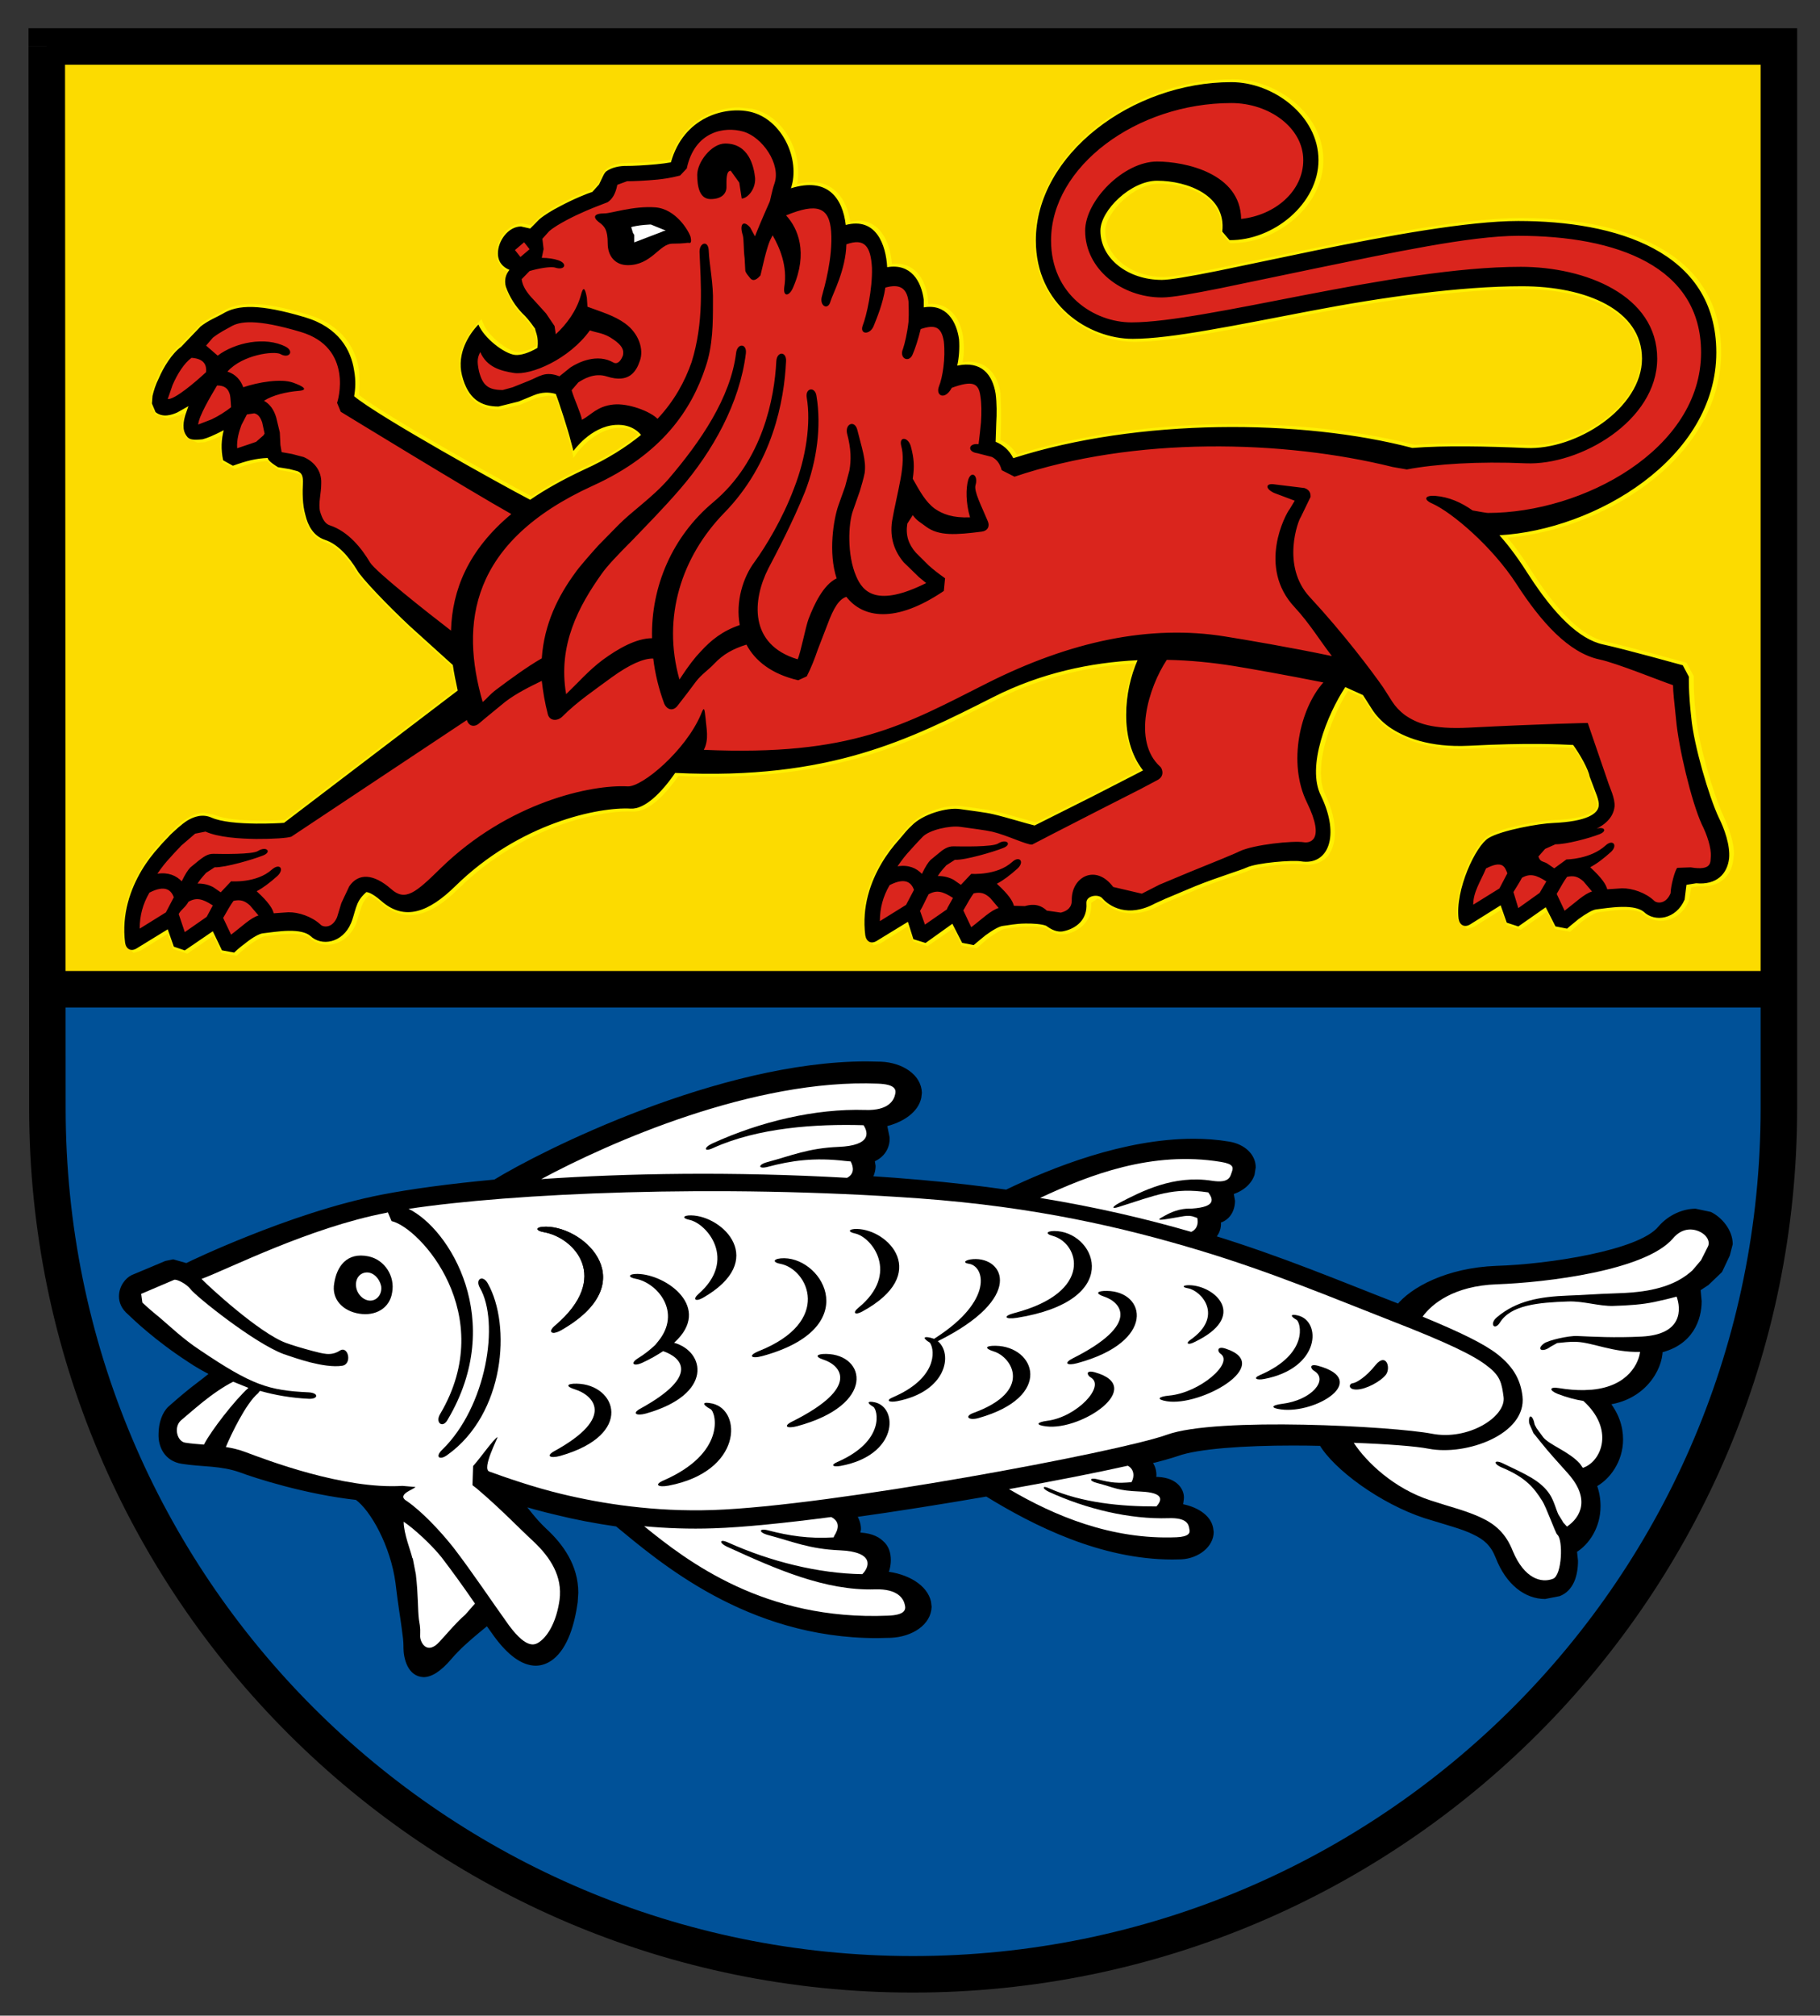 <?xml version="1.0" encoding="UTF-8" standalone="no"?>
<svg
   width="1205.692"
   height="1335.205"
   viewBox="0 0 319.006 353.273"
   version="1.1"
   id="svg8"
   inkscape:version="1.1.2 (b8e25be833, 2022-02-05)"
   sodipodi:docname="Wappen Sulzbach Version 3.svg"
   xmlns:inkscape="http://www.inkscape.org/namespaces/inkscape"
   xmlns:sodipodi="http://sodipodi.sourceforge.net/DTD/sodipodi-0.dtd"
   xmlns="http://www.w3.org/2000/svg"
   xmlns:svg="http://www.w3.org/2000/svg"
   xmlns:rdf="http://www.w3.org/1999/02/22-rdf-syntax-ns#"
   xmlns:cc="http://creativecommons.org/ns#"
   xmlns:dc="http://purl.org/dc/elements/1.1/">
  <rect x="0" y="0" width="319.006" height="353.273" fill="#333333" stroke="none"/>
  <defs
     id="defs2" />
  <sodipodi:namedview
     id="base"
     pagecolor="#ffffff"
     bordercolor="#666666"
     borderopacity="1.0"
     inkscape:pageopacity="0.0"
     inkscape:pageshadow="2"
     inkscape:zoom="0.69999999"
     inkscape:cx="566.42858"
     inkscape:cy="597.85715"
     inkscape:document-units="px"
     inkscape:current-layer="g1125"
     showgrid="false"
     inkscape:window-width="2560"
     inkscape:window-height="1351"
     inkscape:window-x="-9"
     inkscape:window-y="-9"
     inkscape:window-maximized="1"
     borderlayer="true"
     inkscape:document-rotation="0"
     units="px"
     inkscape:pagecheckerboard="0" />
  <g
     inkscape:label="Ebene 1"
     inkscape:groupmode="layer"
     id="layer1"
     transform="translate(0,47.273)">
    <g
       id="g1125"
       transform="matrix(9.998,0,0,9.998,2,-2670.454)">
      <g
         style="fill:#0035ff;fill-opacity:1"
         transform="matrix(1.068,0,0,-1.068,30.986,279.72)"
         id="g932">
        <path
           inkscape:connector-curvature="0"
           id="path934"
           style="fill:#005198;fill-opacity:1;fill-rule:nonzero;stroke:none"
           d="m 0,0 v -1.947 c 0,-7.853 -6.36,-14.219 -14.22,-14.219 -7.85,0 -14.21,6.366 -14.21,14.219 V 0.009 L 0,0" />
      </g>
      <path
         inkscape:connector-curvature="0"
         id="path936"
         style="fill:#fcdb00;fill-opacity:1;fill-rule:nonzero;stroke:none;stroke-width:1.068"
         d="M 0.642,279.605 H 30.954 V 263.192 H 0.642 Z" />
      <path
         inkscape:connector-curvature="0"
         id="path938"
         style="fill:#000000;fill-opacity:1;fill-rule:nonzero;stroke:none;stroke-width:1.068"
         d="M 0.556,280.032 H 30.986 v -0.64 H 0.556 Z m 0.064,-16.845 v 0.319 H 30.666 v 18.293 c 0,4.104 -1.655,7.818 -4.346,10.508 -2.691,2.69 -6.406,4.352 -10.517,4.353 -4.1,-0.001 -7.816,-1.663 -10.506,-4.353 -2.691,-2.691 -4.346,-6.404 -4.346,-10.508 l -0.011,-18.612 h -0.32 v 0.319 -0.319 h -0.32 l 0.011,18.612 c 0,8.561 6.94,15.5 15.492,15.501 8.563,-10e-4 15.503,-6.94 15.503,-15.501 V 262.866 H 0.3 v 0.32 h 0.32" />
      <g
         style="fill:#000000;fill-opacity:1"
         transform="matrix(1.068,0,0,-1.068,21.366,283.26)"
         id="g940">
        <path
           inkscape:connector-curvature="0"
           id="path942"
           style="fill:#000000;fill-opacity:1;fill-rule:nonzero;stroke:none"
           d="m 0,0 c 0.07,-0.17 0.02,-0.418 -0.21,-0.468 0.02,-0.12 -0.03,-0.22 -0.1,-0.292 1.16,-0.359 2.11,-0.763 3.06,-1.132 l 0.02,-0.009 c 0.22,0.276 0.79,0.601 1.6,0.63 0.87,0.03 2.35,0.241 2.7,0.664 0.23,0.264 0.58,0.333 0.8,0.226 0.2,-0.098 0.42,-0.398 0.29,-0.649 L 8.03,-1.284 7.81,-1.496 7.67,-1.595 C 7.72,-1.863 7.7,-2.437 7.05,-2.593 7.05,-2.894 6.77,-3.391 6.16,-3.45 6.61,-3.998 6.35,-4.619 5.96,-4.81 6.15,-5.274 5.93,-5.71 5.64,-5.882 5.68,-6.169 5.63,-6.497 5.4,-6.59 5.03,-6.731 4.62,-6.527 4.41,-5.993 4.32,-5.778 4.2,-5.666 4.02,-5.579 3.92,-5.531 3.8,-5.492 3.67,-5.451 3.54,-5.409 3.38,-5.364 3.21,-5.308 2.5,-5.079 1.73,-4.514 1.51,-4.12 c -0.95,0.023 -1.97,-0.018 -2.39,-0.17 -0.1,-0.036 -0.26,-0.082 -0.48,-0.134 0.08,-0.08 0.12,-0.189 0.09,-0.311 0.43,0.013 0.51,-0.245 0.44,-0.44 0.26,-0.039 0.47,-0.178 0.5,-0.351 0.05,-0.225 -0.19,-0.443 -0.48,-0.456 -1.2,-0.049 -2.35,0.52 -3.18,1.034 -0.73,-0.127 -1.5,-0.249 -2.22,-0.349 0.08,-0.096 0.11,-0.217 0.08,-0.351 0.53,-0.002 0.57,-0.378 0.45,-0.637 0.37,-0.033 0.67,-0.22 0.72,-0.456 0.06,-0.287 -0.25,-0.514 -0.61,-0.529 -2.25,-0.093 -3.75,1.22 -4.48,1.825 -0.36,0.05 -0.7,0.116 -0.99,0.187 -0.24,0.059 -0.46,0.12 -0.65,0.179 0.15,-0.172 0.24,-0.314 0.43,-0.489 0.3,-0.282 0.56,-0.664 0.5,-1.165 -0.05,-0.351 -0.16,-0.728 -0.38,-0.899 -0.27,-0.213 -0.59,-0.062 -0.9,0.361 l -0.15,0.214 -0.18,-0.144 c -0.14,-0.116 -0.31,-0.263 -0.45,-0.431 -0.52,-0.6 -0.71,-0.102 -0.7,0.161 0,0.083 -0.01,0.171 -0.03,0.321 -0.02,0.159 -0.05,0.382 -0.1,0.73 -0.08,0.623 -0.41,1.216 -0.68,1.411 -0.83,0.092 -1.67,0.36 -1.91,0.453 -0.15,0.055 -0.31,0.079 -0.48,0.094 -0.17,0.015 -0.33,0.022 -0.48,0.047 -0.45,0.075 -0.39,0.67 -0.19,0.845 0.06,0.052 0.2,0.178 0.36,0.311 0.15,0.116 0.26,0.197 0.35,0.278 -0.14,0.07 -0.27,0.147 -0.39,0.228 -0.27,0.173 -0.49,0.349 -0.66,0.491 -0.17,0.141 -0.29,0.248 -0.33,0.286 -0.25,0.228 -0.07,0.504 0.05,0.558 0.07,0.029 0.42,0.175 0.55,0.231 0.11,0.047 0.23,0.015 0.33,-0.041 0.09,0.041 0.48,0.23 1.03,0.448 0.62,0.248 1.43,0.532 2.19,0.68 0.45,0.088 1.09,0.175 1.85,0.246 0.81,0.498 3.88,2.035 6.33,1.934 C -5.37,2.065 -5.06,1.838 -5.12,1.55 -5.17,1.347 -5.39,1.18 -5.69,1.116 -5.6,0.91 -5.61,0.636 -5.89,0.533 -5.85,0.41 -5.88,0.298 -5.94,0.205 c 0.28,-0.018 0.57,-0.041 0.86,-0.066 0.5,-0.044 0.97,-0.098 1.42,-0.16 0.9,0.434 2.36,1.001 3.64,0.79 C 0.26,0.722 0.42,0.511 0.35,0.293 0.3,0.162 0.18,0.05 0,0" />
      </g>
      <g
         style="fill:#000000;fill-opacity:1"
         transform="matrix(1.068,0,0,-1.068,21.366,283.26)"
         id="g944">
        <path
           inkscape:connector-curvature="0"
           id="path946"
           style="fill:#000000;fill-opacity:1;fill-rule:nonzero;stroke:none"
           d="m 0,0 -0.05,-0.019 0.03,-0.13 c -0.01,-0.125 -0.06,-0.236 -0.2,-0.267 l -0.04,-0.062 v -0.048 l -0.09,-0.194 -0.02,-0.051 0.04,-0.04 c 1.16,-0.358 2.11,-0.761 3.06,-1.13 l 0.02,-0.01 0.07,0.017 c 0.19,0.258 0.76,0.582 1.55,0.609 0.88,0.037 2.35,0.23 2.74,0.683 0.15,0.173 0.36,0.256 0.53,0.256 l 0.21,-0.043 c 0.14,-0.067 0.3,-0.259 0.29,-0.434 L 8.11,-1.005 V -1.007 L 7.99,-1.252 7.78,-1.454 7.64,-1.551 7.61,-1.606 7.63,-1.798 c 0,-0.276 -0.1,-0.624 -0.6,-0.743 L 6.99,-2.594 v -0.007 c 0,-0.273 -0.26,-0.742 -0.84,-0.796 L 6.11,-3.43 6.12,-3.484 C 6.28,-3.68 6.34,-3.881 6.34,-4.067 6.34,-4.38 6.16,-4.653 5.93,-4.762 L 5.91,-4.83 c 0.05,-0.115 0.07,-0.228 0.07,-0.334 0,-0.3 -0.17,-0.555 -0.37,-0.672 L 5.59,-5.888 5.6,-6.057 C 5.6,-6.284 5.53,-6.482 5.38,-6.54 L 5.17,-6.58 c -0.27,0 -0.54,0.196 -0.71,0.607 -0.09,0.226 -0.23,0.353 -0.42,0.443 -0.1,0.049 -0.22,0.088 -0.35,0.129 -0.14,0.043 -0.29,0.088 -0.46,0.144 -0.7,0.222 -1.47,0.791 -1.68,1.163 L 1.51,-4.067 C 1.35,-4.063 1.19,-4.061 1.03,-4.061 0.24,-4.062 -0.53,-4.109 -0.9,-4.24 -1,-4.275 -1.16,-4.32 -1.37,-4.372 l -0.04,-0.037 0.01,-0.052 0.09,-0.191 -0.01,-0.068 0.01,-0.048 0.04,-0.02 0.03,0.001 c 0.3,-0.006 0.37,-0.13 0.38,-0.259 l -0.02,-0.11 v -0.046 l 0.04,-0.025 c 0.25,-0.037 0.43,-0.172 0.46,-0.31 l 0.01,-0.048 c 0,-0.161 -0.2,-0.334 -0.44,-0.343 l -0.14,-0.003 c -1.14,-0.001 -2.22,0.538 -3.01,1.028 L -4,-4.896 c -0.72,-0.126 -1.49,-0.248 -2.21,-0.348 l -0.05,-0.033 0.01,-0.053 0.08,-0.211 -0.01,-0.092 V -5.68 l 0.05,-0.021 c 0.36,-0.008 0.45,-0.166 0.46,-0.345 l -0.05,-0.216 v -0.049 l 0.04,-0.027 c 0.36,-0.031 0.63,-0.215 0.66,-0.414 l 0.01,-0.062 C -5,-7.02 -5.26,-7.204 -5.58,-7.217 L -5.8,-7.221 c -2.1,0 -3.51,1.232 -4.22,1.817 l -0.03,0.012 c -0.35,0.049 -0.69,0.115 -0.98,0.186 -0.24,0.058 -0.46,0.12 -0.65,0.178 l -0.06,-0.022 0.01,-0.064 c 0.14,-0.168 0.24,-0.314 0.43,-0.493 0.27,-0.248 0.49,-0.569 0.49,-0.976 v -0.143 c -0.05,-0.345 -0.16,-0.713 -0.36,-0.864 l -0.23,-0.085 c -0.17,-0.002 -0.39,0.146 -0.6,0.435 l -0.15,0.214 -0.04,0.022 -0.04,-0.011 -0.17,-0.145 c -0.14,-0.117 -0.32,-0.265 -0.46,-0.438 -0.18,-0.203 -0.31,-0.266 -0.38,-0.264 l -0.17,0.123 -0.06,0.257 v 0.027 c 0,0.084 -0.01,0.172 -0.03,0.312 -0.02,0.16 -0.05,0.383 -0.1,0.73 -0.08,0.637 -0.41,1.235 -0.7,1.447 l -0.02,0.01 c -0.83,0.091 -1.66,0.359 -1.91,0.45 -0.15,0.058 -0.32,0.082 -0.48,0.097 -0.17,0.016 -0.34,0.022 -0.48,0.047 -0.22,0.037 -0.29,0.202 -0.3,0.389 0,0.149 0.06,0.302 0.13,0.363 0.06,0.052 0.2,0.177 0.37,0.309 0.14,0.115 0.25,0.197 0.35,0.28 l 0.02,0.047 -0.03,0.041 c -0.14,0.069 -0.27,0.145 -0.4,0.225 -0.26,0.171 -0.48,0.346 -0.65,0.487 -0.17,0.14 -0.28,0.245 -0.32,0.284 l -0.11,0.218 c -0.01,0.118 0.09,0.231 0.15,0.253 0.06,0.028 0.41,0.174 0.54,0.23 l 0.09,0.019 0.2,-0.058 0.05,-0.001 c 0.08,0.04 0.48,0.23 1.02,0.447 0.62,0.247 1.42,0.53 2.18,0.676 0.45,0.089 1.08,0.176 1.84,0.246 l 0.03,0.007 c 0.77,0.479 3.68,1.933 6.06,1.932 L -5.74,2.027 C -5.42,2.014 -5.16,1.83 -5.17,1.624 V 1.562 C -5.21,1.391 -5.41,1.229 -5.7,1.168 L -5.74,1.141 V 1.095 l 0.05,-0.204 c 0,-0.132 -0.06,-0.246 -0.22,-0.308 L -5.94,0.518 -5.93,0.423 -5.99,0.234 V 0.181 l 0.04,-0.029 c 0.29,-0.018 0.58,-0.041 0.87,-0.066 0.5,-0.044 0.97,-0.098 1.41,-0.16 l 0.03,0.005 c 0.76,0.368 1.93,0.831 3.04,0.83 0.19,0 0.38,-0.014 0.57,-0.044 C 0.19,0.68 0.31,0.541 0.31,0.398 L 0.3,0.31 C 0.26,0.2 0.15,0.097 -0.01,0.051 L -0.05,0.024 V -0.019 L 0,0 0.02,-0.051 C 0.21,0.002 0.35,0.125 0.4,0.275 l 0.02,0.123 c 0,0.211 -0.18,0.383 -0.44,0.424 -0.19,0.032 -0.39,0.046 -0.58,0.046 -1.14,0 -2.32,-0.47 -3.09,-0.841 l 0.03,-0.048 V 0.031 C -4.1,0.094 -4.57,0.148 -5.07,0.192 -5.36,0.217 -5.65,0.24 -5.94,0.258 V 0.205 L -5.9,0.176 c 0.05,0.071 0.08,0.155 0.08,0.247 l -0.02,0.125 -0.05,-0.015 0.02,-0.05 c 0.2,0.074 0.29,0.244 0.28,0.408 L -5.64,1.137 -5.69,1.116 -5.68,1.064 c 0.31,0.067 0.56,0.24 0.61,0.475 l 0.01,0.085 C -5.07,1.921 -5.38,2.118 -5.73,2.133 L -5.97,2.138 C -8.39,2.136 -11.3,0.677 -12.09,0.191 l 0.03,-0.045 -0.01,0.053 c -0.76,-0.071 -1.39,-0.158 -1.85,-0.247 -0.77,-0.149 -1.58,-0.434 -2.2,-0.682 -0.55,-0.219 -0.95,-0.409 -1.03,-0.45 l 0.02,-0.048 0.03,0.046 -0.25,0.071 -0.13,-0.027 c -0.13,-0.056 -0.48,-0.202 -0.55,-0.231 -0.1,-0.047 -0.21,-0.18 -0.21,-0.35 0,-0.098 0.04,-0.205 0.15,-0.297 0.04,-0.037 0.15,-0.146 0.32,-0.287 0.17,-0.143 0.4,-0.32 0.67,-0.495 0.12,-0.082 0.26,-0.16 0.4,-0.23 l 0.02,0.047 -0.03,0.041 c -0.09,-0.08 -0.2,-0.161 -0.35,-0.277 -0.17,-0.135 -0.31,-0.261 -0.37,-0.313 -0.1,-0.095 -0.16,-0.268 -0.16,-0.443 -0.01,-0.214 0.1,-0.45 0.38,-0.494 0.16,-0.026 0.32,-0.033 0.49,-0.048 0.16,-0.015 0.31,-0.038 0.46,-0.091 0.25,-0.094 1.08,-0.363 1.93,-0.456 v 0.053 l -0.03,-0.043 c 0.25,-0.177 0.58,-0.767 0.66,-1.375 0.04,-0.348 0.08,-0.572 0.1,-0.73 0.02,-0.14 0.03,-0.224 0.03,-0.298 v -0.016 h 0.05 l -0.05,0.002 v -0.013 c 0,-0.181 0.07,-0.476 0.33,-0.487 0.13,0.001 0.28,0.09 0.46,0.302 0.14,0.164 0.31,0.309 0.45,0.426 l 0.13,0.107 0.12,-0.168 c 0.22,-0.3 0.45,-0.477 0.68,-0.479 0.1,0 0.2,0.036 0.29,0.107 0.24,0.191 0.35,0.577 0.4,0.934 l 0.01,0.157 c 0,0.449 -0.25,0.797 -0.53,1.054 -0.18,0.17 -0.27,0.309 -0.42,0.485 l -0.04,-0.035 -0.02,-0.051 c 0.19,-0.059 0.41,-0.121 0.66,-0.179 0.29,-0.072 0.63,-0.138 0.99,-0.189 l 0.01,0.053 -0.04,-0.041 c 0.71,-0.583 2.15,-1.842 4.29,-1.842 l 0.23,0.005 c 0.35,0.015 0.66,0.212 0.67,0.509 l -0.01,0.084 c -0.06,0.273 -0.38,0.462 -0.76,0.499 l -0.01,-0.054 0.05,-0.022 c 0.04,0.08 0.06,0.171 0.06,0.261 0,0.113 -0.03,0.229 -0.13,0.314 -0.09,0.086 -0.23,0.137 -0.43,0.138 v -0.054 l 0.05,-0.014 0.02,0.121 c 0,0.104 -0.04,0.199 -0.1,0.277 L -6.21,-5.297 -6.2,-5.35 c 0.72,0.1 1.49,0.223 2.22,0.349 l -0.01,0.053 -0.03,-0.046 c 0.8,-0.494 1.9,-1.043 3.07,-1.044 l 0.15,0.003 c 0.28,0.014 0.53,0.206 0.53,0.45 l -0.01,0.07 c -0.04,0.208 -0.27,0.351 -0.54,0.393 l -0.01,-0.053 0.05,-0.018 0.02,0.147 c 0.01,0.091 -0.03,0.187 -0.11,0.255 -0.08,0.07 -0.2,0.11 -0.37,0.11 h -0.03 v -0.054 l 0.05,-0.014 0.01,0.097 c 0,0.105 -0.04,0.196 -0.11,0.265 l -0.04,-0.037 0.01,-0.052 c 0.22,0.053 0.38,0.099 0.49,0.136 0.33,0.121 1.1,0.173 1.89,0.173 0.16,0 0.32,-0.002 0.48,-0.006 V -4.12 L 1.46,-4.146 C 1.7,-4.561 2.47,-5.123 3.19,-5.359 3.37,-5.415 3.52,-5.46 3.66,-5.502 3.79,-5.543 3.9,-5.581 3.99,-5.627 4.17,-5.712 4.28,-5.809 4.36,-6.012 4.53,-6.45 4.84,-6.686 5.17,-6.686 l 0.24,0.047 c 0.23,0.09 0.3,0.341 0.3,0.582 L 5.69,-5.875 5.64,-5.882 5.67,-5.927 c 0.23,0.137 0.41,0.423 0.41,0.763 0,0.12 -0.02,0.246 -0.07,0.374 L 5.96,-4.81 5.98,-4.858 c 0.26,0.13 0.47,0.436 0.47,0.791 0,0.211 -0.07,0.438 -0.25,0.651 L 6.16,-3.45 V -3.503 C 6.8,-3.44 7.1,-2.93 7.1,-2.601 v 0.009 L 7.05,-2.593 7.06,-2.645 c 0.54,0.127 0.68,0.546 0.68,0.847 l -0.02,0.214 -0.05,-0.011 0.02,-0.044 0.15,0.099 0.01,0.006 0.22,0.211 0.01,0.016 0.12,0.254 -0.04,0.023 0.04,-0.025 0.05,0.192 c 0,0.234 -0.18,0.443 -0.36,0.53 L 7.64,-0.28 C 7.44,-0.28 7.2,-0.375 7.03,-0.573 6.71,-0.966 5.22,-1.193 4.37,-1.218 3.55,-1.249 2.96,-1.575 2.73,-1.868 l 0.04,-0.033 0.02,0.05 -0.02,0.009 c -0.95,0.368 -1.9,0.773 -3.07,1.133 l -0.01,-0.051 0.03,-0.039 c 0.08,0.067 0.13,0.161 0.13,0.273 l -0.01,0.067 -0.05,-0.009 0.01,-0.053 c 0.2,0.042 0.28,0.216 0.28,0.372 L 0.05,0.019 0,0 0.02,-0.051 0,0" />
      </g>
      <path
         inkscape:connector-curvature="0"
         id="path950"
         style="fill:#ffffff;fill-opacity:1;fill-rule:nonzero;stroke:none;stroke-width:1.068"
         d="m 7.08,288.434 c 0.021,0.034 -0.363,0.129 -0.139,0.256 0.256,0.179 0.577,0.516 0.811,0.813 0.32,0.416 0.651,0.914 0.972,1.362 0.331,0.443 0.47,0.337 0.555,0.272 0.139,-0.111 0.278,-0.35 0.331,-0.722 0.053,-0.411 -0.16,-0.74 -0.448,-1.014 -0.299,-0.277 -0.587,-0.584 -1.004,-0.937 l -0.075,-0.058 0.011,-0.336 c 0.117,-0.127 0.363,-0.479 0.427,-0.506 0.021,-0.012 -0.288,0.565 -0.139,0.604 0.267,0.098 0.769,0.273 1.26,0.391 0.715,0.173 1.634,0.317 2.659,0.282 2.061,-0.069 7.122,-1.018 7.954,-1.319 0.876,-0.319 3.983,-0.146 4.645,-0.019 0.641,0.126 1.303,-0.296 1.26,-0.641 -0.032,-0.237 -0.053,-0.368 -0.278,-0.539 -0.235,-0.19 -0.715,-0.419 -1.676,-0.793 -1.046,-0.408 -2.103,-0.857 -3.406,-1.249 -1.303,-0.391 -2.851,-0.755 -4.879,-0.902 -3.555,-0.257 -7.164,-0.089 -8.958,0.183 0.715,0.345 1.719,1.957 0.683,3.699 -0.085,0.155 -0.224,0.048 -0.128,-0.106 1.025,-1.737 -0.352,-3.264 -0.854,-3.379 l -0.064,-0.153 -0.032,0.009 c -1.345,0.259 -2.765,0.984 -3.235,1.158 0.117,0.123 1.014,0.952 1.484,1.123 0.096,0.036 0.288,0.094 0.459,0.139 0.182,0.045 0.32,0.097 0.48,-0.004 0.149,-0.098 0.224,0.237 0.043,0.264 -0.16,0.025 -0.374,-0.013 -0.555,-0.058 -0.182,-0.047 -0.363,-0.109 -0.47,-0.146 -0.523,-0.195 -1.548,-1.02 -1.634,-1.139 -0.075,-0.097 -0.246,-0.18 -0.288,-0.163 -0.139,0.06 -0.502,0.215 -0.577,0.246 l 0.021,0.153 c 0.043,0.04 0.128,0.121 0.31,0.268 0.171,0.146 0.416,0.379 0.694,0.561 0.918,0.62 1.207,0.711 1.911,0.744 0.182,0.01 0.171,0.122 0,0.113 -0.299,-0.014 -0.587,-0.063 -0.854,-0.139 l -0.032,0.041 c -0.214,0.179 -0.47,0.716 -0.566,0.944 0.117,0.018 0.235,0.046 0.352,0.091 0.352,0.131 1.708,0.654 2.744,0.59 l 0.224,0.019" />
      <g
         transform="matrix(1.068,0,0,-1.068,9.376,283.874)"
         id="g956">
        <path
           inkscape:connector-curvature="0"
           id="path958"
           style="fill:#050301;fill-opacity:1;fill-rule:nonzero;stroke:none"
           d="M 0,0 C 0.65,-0.009 1.6,-0.928 0.24,-1.701 0.09,-1.784 0.02,-1.728 0.15,-1.62 1.07,-0.836 0.46,-0.182 -0.03,-0.092 -0.2,-0.062 -0.17,0.003 0,0" />
      </g>
      <g
         transform="matrix(1.068,0,0,-1.068,9.376,283.874)"
         id="g964"
         style="fill:#000000">
        <path
           inkscape:connector-curvature="0"
           id="path966"
           style="fill:#000000;fill-opacity:1;fill-rule:nonzero;stroke:none"
           d="M 0,0 C 0.65,-0.009 1.6,-0.928 0.24,-1.701 0.09,-1.784 0.02,-1.728 0.15,-1.62 1.07,-0.836 0.46,-0.182 -0.03,-0.092 -0.2,-0.062 -0.17,0.003 0,0" />
      </g>
      <g
         transform="matrix(1.068,0,0,-1.068,11.917,283.676)"
         id="g972"
         style="fill:#000000">
        <path
           inkscape:connector-curvature="0"
           id="path974"
           style="fill:#000000;fill-opacity:1;fill-rule:nonzero;stroke:none"
           d="M 0,0 C 0.52,-0.008 1.27,-0.738 0.19,-1.355 0.07,-1.421 0.02,-1.378 0.12,-1.29 0.76,-0.731 0.26,-0.133 -0.03,-0.073 -0.16,-0.046 -0.13,0.003 0,0" />
      </g>
      <g
         transform="matrix(1.068,0,0,-1.068,9.909,286.626)"
         id="g980"
         style="fill:#000000">
        <path
           inkscape:connector-curvature="0"
           id="path982"
           style="fill:#000000;fill-opacity:1;fill-rule:nonzero;stroke:none"
           d="m 0,0 c 0.65,-0.01 0.96,-0.836 -0.27,-1.186 -0.17,-0.046 -0.24,10e-4 -0.09,0.082 1.01,0.557 0.63,0.918 0.33,1.011 C -0.19,-0.043 -0.16,0.003 0,0" />
      </g>
      <g
         transform="matrix(1.068,0,0,-1.068,12.29,286.975)"
         id="g988"
         style="fill:#000000">
        <path
           inkscape:connector-curvature="0"
           id="path990"
           style="fill:#000000;fill-opacity:1;fill-rule:nonzero;stroke:none"
           d="m 0,0 c 0.49,-0.113 0.49,-1.117 -0.72,-1.347 -0.17,-0.032 -0.24,0.015 -0.09,0.082 1.04,0.451 0.87,1.121 0.78,1.173 C -0.18,-0.011 -0.17,0.038 0,0" />
      </g>
      <g
         transform="matrix(1.068,0,0,-1.068,13.55,284.427)"
         id="g996"
         style="fill:#000000">
        <path
           inkscape:connector-curvature="0"
           id="path998"
           style="fill:#000000;fill-opacity:1;fill-rule:nonzero;stroke:none"
           d="m 0,0 c 0.65,-0.01 1.3,-1.152 -0.36,-1.606 -0.19,-0.051 -0.24,0.008 -0.06,0.081 1.22,0.486 0.81,1.342 0.36,1.432 C -0.22,-0.063 -0.17,0.002 0,0" />
      </g>
      <g
         transform="matrix(1.068,0,0,-1.068,14.821,283.914)"
         id="g1004"
         style="fill:#000000">
        <path
           inkscape:connector-curvature="0"
           id="path1006"
           style="fill:#000000;fill-opacity:1;fill-rule:nonzero;stroke:none"
           d="M 0,0 C 0.52,-0.008 1.22,-0.739 0.09,-1.355 -0.03,-1.421 -0.08,-1.378 0.03,-1.29 0.71,-0.732 0.25,-0.133 -0.03,-0.074 -0.16,-0.046 -0.13,0.002 0,0" />
      </g>
      <g
         transform="matrix(1.068,0,0,-1.068,14.287,286.105)"
         id="g1012"
         style="fill:#000000">
        <path
           inkscape:connector-curvature="0"
           id="path1014"
           style="fill:#000000;fill-opacity:1;fill-rule:nonzero;stroke:none"
           d="m 0,0 c 0.65,-0.01 0.82,-0.836 -0.48,-1.186 -0.17,-0.045 -0.24,10e-4 -0.07,0.082 1.11,0.558 0.79,0.918 0.5,1.011 C -0.2,-0.043 -0.16,0.003 0,0" />
      </g>
      <g
         transform="matrix(1.068,0,0,-1.068,17.255,285.962)"
         id="g1020"
         style="fill:#000000">
        <path
           inkscape:connector-curvature="0"
           id="path1022"
           style="fill:#000000;fill-opacity:1;fill-rule:nonzero;stroke:none"
           d="m 0,0 c 0.65,-0.01 0.96,-0.835 -0.28,-1.186 -0.16,-0.046 -0.24,0.025 -0.09,0.082 0.99,0.358 0.64,0.919 0.34,1.011 C -0.19,-0.043 -0.17,0.003 0,0" />
      </g>
      <g
         transform="matrix(1.068,0,0,-1.068,18.921,286.516)"
         id="g1028"
         style="fill:#000000">
        <path
           inkscape:connector-curvature="0"
           id="path1030"
           style="fill:#000000;fill-opacity:1;fill-rule:nonzero;stroke:none"
           d="m 0,0 c 0.25,-0.144 -0.23,-0.65 -0.71,-0.712 -0.17,-0.022 -0.21,-0.069 -0.02,-0.092 0.58,-0.073 1.65,0.649 0.8,0.887 C -0.09,0.128 -0.06,0.033 0,0" />
      </g>
      <g
         transform="matrix(1.068,0,0,-1.068,15.141,286.954)"
         id="g1036"
         style="fill:#000000">
        <path
           inkscape:connector-curvature="0"
           id="path1038"
           style="fill:#000000;fill-opacity:1;fill-rule:nonzero;stroke:none"
           d="m 0,0 c 0.38,-0.088 0.38,-0.865 -0.56,-1.042 -0.13,-0.024 -0.18,0.011 -0.06,0.063 0.8,0.349 0.66,0.868 0.59,0.907 C -0.14,-0.009 -0.13,0.029 0,0" />
      </g>
      <g
         transform="matrix(1.068,0,0,-1.068,20.651,284.9)"
         id="g1044"
         style="fill:#000000">
        <path
           inkscape:connector-curvature="0"
           id="path1046"
           style="fill:#000000;fill-opacity:1;fill-rule:nonzero;stroke:none"
           d="M 0,0 C 0.42,-0.006 0.98,-0.513 0.07,-0.94 -0.02,-0.985 -0.07,-0.956 0.02,-0.895 0.57,-0.507 0.2,-0.093 -0.02,-0.051 -0.13,-0.033 -0.11,0.002 0,0" />
      </g>
      <g
         transform="matrix(1.068,0,0,-1.068,18.344,283.953)"
         id="g1052"
         style="fill:#000000">
        <path
           inkscape:connector-curvature="0"
           id="path1054"
           style="fill:#000000;fill-opacity:1;fill-rule:nonzero;stroke:none"
           d="m 0,0 c 0.64,-0.059 1.07,-1.142 -0.67,-1.422 -0.2,-0.031 -0.24,0.027 -0.04,0.079 C 0.6,-1 0.35,-0.196 -0.08,-0.078 -0.23,-0.039 -0.17,0.016 0,0" />
      </g>
      <g
         transform="matrix(1.068,0,0,-1.068,19.209,285)"
         id="g1060"
         style="fill:#000000">
        <path
           inkscape:connector-curvature="0"
           id="path1062"
           style="fill:#000000;fill-opacity:1;fill-rule:nonzero;stroke:none"
           d="m 0,0 c 0.64,-0.01 0.81,-0.835 -0.49,-1.186 -0.17,-0.046 -0.23,10e-4 -0.07,0.081 1.11,0.559 0.79,0.92 0.51,1.012 C -0.2,-0.043 -0.17,0.003 0,0" />
      </g>
      <g
         transform="matrix(1.068,0,0,-1.068,22.551,285.43)"
         id="g1068"
         style="fill:#000000">
        <path
           inkscape:connector-curvature="0"
           id="path1070"
           style="fill:#000000;fill-opacity:1;fill-rule:nonzero;stroke:none"
           d="m 0,0 c 0.39,-0.088 0.38,-0.864 -0.55,-1.043 -0.13,-0.024 -0.19,0.012 -0.07,0.064 0.81,0.349 0.67,0.867 0.6,0.907 C -0.13,-0.009 -0.12,0.029 0,0" />
      </g>
      <g
         transform="matrix(1.068,0,0,-1.068,22.839,286.402)"
         id="g1076"
         style="fill:#000000">
        <path
           inkscape:connector-curvature="0"
           id="path1078"
           style="fill:#000000;fill-opacity:1;fill-rule:nonzero;stroke:none"
           d="M 0,0 C 0.24,-0.145 -0.04,-0.479 -0.52,-0.54 -0.7,-0.562 -0.73,-0.609 -0.54,-0.633 0.03,-0.705 0.92,-0.155 0.07,0.082 -0.09,0.128 -0.06,0.033 0,0" />
      </g>
      <g
         transform="matrix(1.068,0,0,-1.068,23.587,286.729)"
         id="g1084"
         style="fill:#000000">
        <path
           inkscape:connector-curvature="0"
           id="path1086"
           style="fill:#000000;fill-opacity:1;fill-rule:nonzero;stroke:none"
           d="M 0,0 C 0.15,0.003 0.39,0.13 0.48,0.247 0.56,0.364 0.48,0.608 0.31,0.406 0.15,0.203 -0.01,0.109 -0.07,0.103 -0.13,0.096 -0.15,-0.004 0,0" />
      </g>
      <g
         transform="matrix(1.068,0,0,-1.068,5.66,284.863)"
         id="g1092"
         style="fill:#000000">
        <path
           inkscape:connector-curvature="0"
           id="path1094"
           style="fill:#000000;fill-opacity:1;fill-rule:nonzero;stroke:none"
           d="M 0,0 C 0.04,0.264 0.2,0.513 0.56,0.439 0.83,0.384 1,0.11 0.95,-0.154 0.91,-0.419 0.67,-0.545 0.41,-0.502 0.14,-0.46 -0.05,-0.264 0,0" />
      </g>
      <g
         transform="matrix(1.068,0,0,-1.068,6.044,284.934)"
         id="g1100">
        <path
           inkscape:connector-curvature="0"
           id="path1102"
           style="fill:#ffffff;fill-opacity:1;fill-rule:nonzero;stroke:none"
           d="M 0,0 C -0.02,0.127 0.05,0.235 0.17,0.241 0.28,0.246 0.38,0.147 0.41,0.02 0.43,-0.107 0.35,-0.215 0.24,-0.221 0.13,-0.226 0.02,-0.127 0,0" />
      </g>
      <g
         transform="matrix(1.068,0,0,-1.068,8.351,284.868)"
         id="g1108"
         style="fill:#000000">
        <path
           inkscape:connector-curvature="0"
           id="path1110"
           style="fill:#000000;fill-opacity:1;fill-rule:nonzero;stroke:none"
           d="m 0,0 c 0.39,-0.689 0.28,-2.141 -0.66,-2.814 -0.13,-0.098 -0.21,-0.035 -0.09,0.081 0.73,0.707 0.95,2.095 0.62,2.662 C -0.21,0.073 -0.08,0.145 0,0" />
      </g>
      <g
         transform="matrix(1.068,0,0,-1.068,6.877,289.046)"
         id="g1116">
        <path
           inkscape:connector-curvature="0"
           id="path1118"
           style="fill:#ffffff;fill-opacity:1;fill-rule:nonzero;stroke:none"
           d="M 0,0 C 0,-0.199 0.12,-0.489 0.14,-0.59 L 0.15,-0.607 0.2,-0.865 c 0.04,-0.346 0.03,-0.58 0.05,-0.738 0.03,-0.168 0.02,-0.185 0.02,-0.279 0,-0.092 0.11,-0.319 0.32,-0.086 0.16,0.175 0.28,0.321 0.42,0.441 l 0.16,0.183 C 0.99,-1.08 0.8,-0.817 0.62,-0.582 0.45,-0.371 0.17,-0.115 0,0" />
      </g>
      <g
         transform="matrix(1.068,0,0,-1.068,3.888,286.592)"
         id="g1124">
        <path
           inkscape:connector-curvature="0"
           id="path1126"
           style="fill:#ffffff;fill-opacity:1;fill-rule:nonzero;stroke:none"
           d="M 0,0 C -0.15,-0.074 -0.34,-0.205 -0.5,-0.334 -0.66,-0.464 -0.8,-0.587 -0.86,-0.637 -0.98,-0.75 -0.92,-0.978 -0.79,-1 c 0.1,-0.016 0.2,-0.024 0.31,-0.032 0.11,0.219 0.51,0.735 0.73,0.931 L 0,0" />
      </g>
      <g
         transform="matrix(1.068,0,0,-1.068,16.86,284.443)"
         id="g1132"
         style="fill:#000000">
        <path
           inkscape:connector-curvature="0"
           id="path1134"
           style="fill:#000000;fill-opacity:1;fill-rule:nonzero;stroke:none"
           d="m 0,0 c 0.51,0.035 0.85,-0.638 -0.58,-1.347 0.25,-0.204 0.15,-0.828 -0.67,-0.985 -0.13,-0.024 -0.19,0.012 -0.07,0.063 0.73,0.313 0.69,0.763 0.62,0.881 l -0.01,0.017 c -0.12,0.072 -0.11,0.11 0.01,0.081 l 0.06,-0.018 0.03,0.02 c 0.95,0.614 0.8,1.175 0.54,1.212 C -0.18,-0.06 -0.13,-0.009 0,0" />
      </g>
      <g
         transform="matrix(1.068,0,0,-1.068,11.618,285.909)"
         id="g1140"
         style="fill:#000000">
        <path
           inkscape:connector-curvature="0"
           id="path1142"
           style="fill:#000000;fill-opacity:1;fill-rule:nonzero;stroke:none"
           d="m 0,0 c 0.51,-0.144 0.65,-0.845 -0.46,-1.161 -0.16,-0.045 -0.24,0.002 -0.09,0.082 0.99,0.546 0.66,0.842 0.37,0.941 -0.1,-0.065 -0.21,-0.13 -0.35,-0.194 -0.14,-0.06 -0.19,-0.005 -0.07,0.073 0.12,0.073 0.21,0.148 0.29,0.223 l 0.04,0.049 C 0.14,0.503 -0.28,0.985 -0.63,1.05 -0.77,1.076 -0.75,1.132 -0.6,1.13 -0.13,1.122 0.64,0.577 0,0" />
      </g>
      <g
         transform="matrix(1.068,0,0,-1.068,14.372,288.964)"
         id="g1148">
        <path
           inkscape:connector-curvature="0"
           id="path1150"
           style="fill:#ffffff;fill-opacity:1;fill-rule:nonzero;stroke:none"
           d="m 0,0 c -0.76,-0.099 -1.44,-0.169 -1.93,-0.185 -0.4,-0.014 -0.78,0.001 -1.14,0.034 0.71,-0.578 1.98,-1.552 4,-1.468 0.27,0.01 0.3,0.09 0.28,0.173 -0.02,0.1 -0.11,0.271 -0.49,0.259 -0.82,-0.026 -1.63,0.335 -2.41,0.691 -0.16,0.069 -0.15,0.146 0,0.077 0.69,-0.311 1.48,-0.508 2.2,-0.519 0.11,0.106 0.22,0.366 -0.37,0.392 -0.5,0.021 -0.77,0.143 -1.17,0.249 -0.17,0.044 -0.16,0.12 0,0.077 0.33,-0.086 0.66,-0.139 1.07,-0.114 l 0.01,0.025 C 0.12,-0.2 0.15,-0.076 0,0" />
      </g>
      <g
         style="fill:#ffffff;fill-opacity:1"
         transform="matrix(1.068,0,0,-1.068,14.65,283.018)"
         id="g1156">
        <path
           inkscape:connector-curvature="0"
           id="path1158"
           style="fill:#ffffff;fill-opacity:1;fill-rule:nonzero;stroke:none"
           d="M 0,0 C 0.12,0.064 0.11,0.171 0.06,0.269 L -0.03,0.277 C -0.54,0.338 -0.92,0.282 -1.3,0.181 -1.46,0.138 -1.47,0.215 -1.31,0.258 c 0.4,0.107 0.67,0.229 1.17,0.25 C 0.4,0.531 0.35,0.744 0.27,0.864 -0.51,0.887 -1.46,0.825 -2.2,0.489 -2.35,0.419 -2.36,0.496 -2.21,0.565 -1.43,0.922 -0.52,1.14 0.3,1.114 0.68,1.101 0.77,1.273 0.79,1.373 0.81,1.456 0.78,1.535 0.51,1.546 -1.53,1.631 -3.91,0.577 -5.02,-0.021 -3.62,0.075 -1.88,0.107 0,0" />
      </g>
      <g
         transform="matrix(1.068,0,0,-1.068,20.074,288.778)"
         id="g1164">
        <path
           inkscape:connector-curvature="0"
           id="path1166"
           style="fill:#ffffff;fill-opacity:1;fill-rule:nonzero;stroke:none"
           d="m 0,0 c 0.08,0.09 0.15,0.226 -0.26,0.244 -0.39,0.016 -0.4,0.058 -0.72,0.142 -0.13,0.033 -0.12,0.094 0.01,0.06 0.23,-0.06 0.34,-0.068 0.56,-0.048 0.05,0.085 0.05,0.21 -0.06,0.27 -0.51,-0.114 -1.2,-0.25 -1.95,-0.384 0.74,-0.436 1.68,-0.834 2.75,-0.79 0.2,0.009 0.23,0.07 0.21,0.135 -0.01,0.078 -0.04,0.188 -0.34,0.178 -0.64,-0.021 -1.35,0.151 -1.96,0.43 -0.12,0.055 -0.12,0.115 0,0.06 C -1.23,0.059 -0.57,-0.003 0,0" />
      </g>
      <g
         transform="matrix(1.068,0,0,-1.068,23.533,287.663)"
         id="g1172">
        <path
           inkscape:connector-curvature="0"
           id="path1174"
           style="fill:#ffffff;fill-opacity:1;fill-rule:nonzero;stroke:none"
           d="m 0,0 c 0.21,-0.319 0.66,-0.751 1.26,-0.945 0.17,-0.056 0.32,-0.1 0.46,-0.143 0.14,-0.045 0.26,-0.088 0.37,-0.14 0.24,-0.111 0.41,-0.267 0.52,-0.547 0.19,-0.456 0.47,-0.531 0.66,-0.457 0.15,0.056 0.17,0.646 0.07,0.726 -0.03,0.026 -0.18,0.454 -0.25,0.559 -0.13,0.204 -0.26,0.374 -0.65,0.538 -0.16,0.064 -0.14,0.144 0.01,0.071 0.38,-0.183 0.62,-0.283 0.77,-0.512 0.07,-0.111 0.1,-0.245 0.14,-0.328 L 3.42,-1.275 3.44,-1.309 3.5,-1.375 c 0.22,0.149 0.39,0.449 0.02,0.868 -0.18,0.201 -0.33,0.366 -0.43,0.493 L 2.95,0.159 2.88,0.318 C 2.86,0.483 2.94,0.464 2.97,0.298 L 3,0.241 3.11,0.091 c 0.1,-0.125 0.42,-0.232 0.6,-0.43 L 3.76,-0.41 3.78,-0.404 C 4.07,-0.29 4.28,0.223 3.77,0.687 3.64,0.708 3.5,0.744 3.35,0.802 3.2,0.862 3.21,0.925 3.37,0.898 3.52,0.873 3.66,0.863 3.78,0.865 L 3.91,0.872 C 4.52,0.929 4.68,1.326 4.7,1.492 4.26,1.481 3.92,1.646 3.66,1.657 3.53,1.663 3.43,1.644 3.34,1.638 L 3.23,1.577 C 3.1,1.478 2.99,1.529 3.12,1.629 3.19,1.683 3.53,1.761 3.67,1.753 3.93,1.742 4.28,1.721 4.73,1.744 5.41,1.78 5.37,2.205 5.3,2.4 5.19,2.369 5.07,2.341 4.94,2.313 4.74,2.27 4.51,2.254 4.26,2.247 4.03,2.24 3.77,2.329 3.52,2.32 3.03,2.303 2.58,2.263 2.4,1.975 2.31,1.833 2.22,1.953 2.35,2.061 c 0.32,0.27 0.7,0.338 1.17,0.356 0.25,0.008 0.5,0.028 0.74,0.035 0.23,0.007 0.44,0.021 0.63,0.061 0.38,0.08 0.56,0.22 0.67,0.318 L 5.7,2.996 5.81,3.214 C 5.85,3.283 5.82,3.396 5.68,3.465 5.55,3.527 5.38,3.522 5.24,3.355 4.79,2.829 3.17,2.631 2.35,2.602 1.64,2.577 1.28,2.278 1.13,2.071 1.76,1.81 2.14,1.625 2.36,1.453 2.64,1.232 2.74,1.014 2.77,0.763 2.84,0.143 1.85,-0.217 1.23,-0.097 1.02,-0.056 0.55,-0.02 0,0" />
      </g>
      <g
         transform="matrix(1.068,0,0,-1.068,20.683,283.965)"
         id="g1180">
        <path
           inkscape:connector-curvature="0"
           id="path1182"
           style="fill:#ffffff;fill-opacity:1;fill-rule:nonzero;stroke:none"
           d="M 0,0 C 0.1,0.042 0.12,0.143 0.1,0.228 L 0.06,0.242 C -0.06,0.29 -0.13,0.249 -0.43,0.206 -0.56,0.188 -0.55,0.204 -0.43,0.267 -0.19,0.401 -0.04,0.378 0.01,0.382 0.43,0.41 0.35,0.552 0.28,0.648 -0.3,0.735 -0.58,0.6 -1.19,0.409 c -0.12,-0.039 -0.11,0 0,0.061 0.38,0.198 0.9,0.467 1.53,0.369 0.3,-0.047 0.3,0.076 0.33,0.152 C 0.69,1.054 0.7,1.114 0.49,1.148 -0.64,1.335 -1.67,0.937 -2.48,0.557 -1.54,0.403 -0.73,0.211 0,0" />
      </g>
      <g
         transform="matrix(1.068,0,0,-1.068,21.195,286.1)"
         id="g1188"
         style="fill:#000000">
        <path
           inkscape:connector-curvature="0"
           id="path1190"
           style="fill:#000000;fill-opacity:1;fill-rule:nonzero;stroke:none"
           d="M 0,0 C 0.23,-0.152 -0.34,-0.642 -0.84,-0.688 -1.02,-0.705 -1.06,-0.751 -0.88,-0.781 -0.32,-0.872 0.89,-0.183 0.09,0.081 -0.06,0.132 -0.05,0.036 0,0" />
      </g>
      <g
         style="fill:#ff001d;fill-opacity:1"
         transform="matrix(1.068,0,0,-1.068,19.871,275.876)"
         id="g1288">
        <path
           inkscape:connector-curvature="0"
           id="path1290"
           style="fill:#da251d;fill-opacity:1;fill-rule:nonzero;stroke:none"
           d="M 0,0 C -0.4,0.51 -0.31,1.315 -0.09,1.809 -0.86,1.771 -1.68,1.599 -2.46,1.203 -3.83,0.512 -5.14,-0.161 -7.68,-0.04 c -0.23,-0.335 -0.5,-0.6 -0.73,-0.587 -0.52,0.03 -1.82,-0.232 -2.88,-1.273 -0.43,-0.421 -0.83,-0.584 -1.22,-0.238 -0.13,0.113 -0.2,0.138 -0.24,0.14 -0.11,-0.097 -0.14,-0.168 -0.17,-0.255 -0.03,-0.091 -0.05,-0.182 -0.08,-0.251 -0.14,-0.333 -0.49,-0.387 -0.67,-0.211 -0.07,0.058 -0.19,0.085 -0.36,0.082 -0.16,-0.003 -0.33,-0.032 -0.42,-0.042 -0.06,-0.006 -0.17,-0.069 -0.29,-0.157 -0.1,-0.08 -0.18,-0.158 -0.18,-0.158 l -0.2,0.037 -0.15,0.313 -0.45,-0.315 -0.2,0.062 -0.09,0.285 -0.51,-0.312 c -0.09,-0.057 -0.17,-0.017 -0.19,0.089 -0.06,0.476 0.09,0.884 0.27,1.187 0.09,0.152 0.19,0.28 0.28,0.378 0.08,0.098 0.16,0.169 0.19,0.207 0.08,0.074 0.18,0.171 0.28,0.235 0.11,0.066 0.25,0.115 0.4,0.05 0.16,-0.072 0.45,-0.096 0.73,-0.099 0.21,-0.002 0.39,0.008 0.46,0.013 l 2.85,2.17 c -0.03,0.14 -0.06,0.279 -0.08,0.419 -0.09,0.083 -0.39,0.354 -0.71,0.643 -0.36,0.337 -0.79,0.786 -0.86,0.912 -0.13,0.213 -0.31,0.429 -0.53,0.501 -0.19,0.063 -0.28,0.237 -0.32,0.407 -0.05,0.171 -0.05,0.372 -0.04,0.548 0.01,0.121 -0.04,0.151 -0.09,0.172 l -0.13,0.034 -0.19,0.031 c -0.14,0.087 -0.16,0.12 -0.17,0.152 -0.2,-0.009 -0.35,-0.049 -0.57,-0.128 L -15.1,5.09 c -0.04,0.178 -0.03,0.348 0.01,0.494 -0.18,-0.092 -0.28,-0.129 -0.35,-0.149 -0.15,-0.016 -0.22,-0.009 -0.26,0.054 -0.08,0.106 -0.05,0.247 -0.02,0.347 l 0.05,0.143 -0.18,-0.102 c -0.09,-0.041 -0.24,-0.093 -0.36,0.004 l -0.06,0.142 0.01,0.124 c 0.02,0.084 0.05,0.184 0.1,0.282 0.08,0.19 0.22,0.415 0.37,0.523 l 0.32,0.334 c 0.12,0.098 0.28,0.163 0.36,0.208 0.25,0.156 0.62,0.162 1.35,-0.056 0.56,-0.165 0.76,-0.54 0.81,-0.875 0.03,-0.162 0.02,-0.312 0,-0.421 0.4,-0.333 2.39,-1.444 2.89,-1.7 0.25,0.173 0.55,0.339 0.89,0.497 0.38,0.173 0.68,0.365 0.93,0.568 C -8.25,5.514 -8.37,5.689 -8.66,5.671 -9.07,5.645 -9.35,5.243 -9.35,5.243 L -9.4,5.429 C -9.43,5.557 -9.59,6.056 -9.64,6.179 -9.75,6.212 -9.87,6.211 -10,6.158 l -0.25,-0.103 -0.33,-0.082 c -0.28,0 -0.5,0.116 -0.6,0.512 -0.09,0.364 0.12,0.679 0.27,0.835 0.09,-0.221 0.42,-0.479 0.6,-0.5 0.09,-0.01 0.23,0.032 0.37,0.116 0.02,0.188 -0.03,0.248 -0.04,0.315 -0.1,0.142 -0.15,0.196 -0.21,0.253 -0.11,0.114 -0.21,0.267 -0.27,0.437 -0.03,0.108 0,0.204 0.06,0.275 -0.11,0.044 -0.19,0.132 -0.19,0.27 0,0.206 0.17,0.443 0.37,0.443 l 0.16,-0.035 0.15,0.152 c 0.09,0.075 0.21,0.147 0.33,0.208 0.23,0.125 0.47,0.221 0.54,0.241 l 0.11,0.123 c 0.06,0.121 0.08,0.184 0.12,0.216 0.09,0.064 0.22,0.091 0.34,0.089 0.08,-0.002 0.29,0.007 0.48,0.026 0.09,0.009 0.17,0.019 0.24,0.032 0.21,0.747 0.89,0.922 1.3,0.83 0.53,-0.119 0.83,-0.792 0.67,-1.257 0.61,0.193 0.85,-0.171 0.9,-0.601 0.5,0.132 0.66,-0.328 0.68,-0.692 0.39,0.065 0.56,-0.232 0.59,-0.533 L -3.6,7.6 c 0.37,0.063 0.53,-0.231 0.57,-0.526 0.02,-0.146 0.01,-0.294 -0.02,-0.43 0.4,0.085 0.58,-0.151 0.63,-0.461 0.02,-0.154 0.02,-0.33 0.01,-0.486 L -2.42,5.394 C -2.3,5.345 -2.2,5.263 -2.13,5.125 -0.08,5.784 2.61,5.768 4.42,5.293 4.95,5.334 5.64,5.32 6.29,5.292 7.11,5.256 8.19,5.943 8.19,6.759 8.19,7.555 7.27,7.948 6.22,7.948 5.21,7.948 3.93,7.77 2.75,7.542 2.15,7.428 1.58,7.314 1.08,7.228 0.58,7.141 0.15,7.083 -0.17,7.083 c -0.72,0 -1.59,0.556 -1.59,1.616 0,1.409 1.58,2.598 3.21,2.598 0.69,0 1.43,-0.551 1.43,-1.281 C 2.88,9.302 2.14,8.695 1.42,8.704 L 1.3,8.844 C 1.37,9.437 0.73,9.68 0.23,9.68 -0.2,9.68 -0.7,9.192 -0.7,8.858 c 0,-0.456 0.45,-0.807 1.01,-0.807 0.13,0 0.46,0.057 0.92,0.149 l 1.6,0.333 C 4.01,8.776 5.34,9.019 6.16,9.019 7.75,9.019 9.41,8.532 9.41,6.86 9.41,5.118 7.42,3.948 5.85,3.86 6.03,3.66 6.19,3.43 6.34,3.195 6.75,2.561 7.16,2.152 7.55,2.068 7.89,1.995 8.86,1.726 8.86,1.726 L 8.96,1.538 C 8.96,1.538 8.95,1.298 9,0.859 9.04,0.421 9.29,-0.433 9.45,-0.773 9.54,-0.952 9.64,-1.224 9.61,-1.444 9.59,-1.704 9.41,-1.883 9.08,-1.852 L 8.92,-1.878 8.89,-2.12 C 8.75,-2.445 8.4,-2.496 8.21,-2.322 8.15,-2.263 8.03,-2.237 7.86,-2.24 7.69,-2.242 7.53,-2.271 7.44,-2.282 7.38,-2.287 7.27,-2.351 7.15,-2.439 7.05,-2.519 6.96,-2.597 6.96,-2.597 L 6.77,-2.56 6.61,-2.246 6.16,-2.561 5.97,-2.5 5.87,-2.215 5.37,-2.527 c -0.09,-0.057 -0.18,-0.017 -0.19,0.089 -0.06,0.476 0.28,1.2 0.49,1.328 0.21,0.127 0.84,0.24 1.06,0.247 0.55,0.024 0.74,0.15 0.75,0.286 0.01,0.091 -0.06,0.232 -0.09,0.32 L 7.33,-0.099 C 7.31,0.019 7.18,0.267 7.06,0.418 6.84,0.429 6.33,0.456 5.35,0.406 4.71,0.373 4.28,0.542 4.03,0.72 3.91,0.808 3.82,0.908 3.76,1.001 L 3.61,1.237 3.32,1.369 C 3.02,0.913 2.68,0.062 2.92,-0.415 3.24,-1.076 3.04,-1.566 2.59,-1.492 2.45,-1.469 1.86,-1.515 1.7,-1.595 1.6,-1.641 1.23,-1.75 0.86,-1.899 L 0.37,-2.105 0.2,-2.182 c -0.45,-0.242 -0.75,-0.051 -0.87,0.084 -0.06,0.074 -0.27,0.047 -0.26,-0.083 0.02,-0.278 -0.18,-0.415 -0.37,-0.457 -0.11,-0.026 -0.21,0.029 -0.29,0.088 -0.07,0.029 -0.22,0.04 -0.34,0.037 -0.17,-0.002 -0.28,-0.029 -0.37,-0.039 -0.06,-0.007 -0.17,-0.069 -0.29,-0.157 -0.1,-0.081 -0.18,-0.159 -0.18,-0.159 l -0.2,0.038 -0.16,0.312 -0.45,-0.314 -0.19,0.062 -0.1,0.285 -0.5,-0.312 c -0.09,-0.057 -0.17,-0.017 -0.19,0.089 -0.06,0.476 0.09,0.883 0.27,1.187 0.09,0.152 0.19,0.28 0.28,0.378 0.08,0.098 0.16,0.193 0.21,0.236 0.18,0.189 0.58,0.302 0.79,0.273 0.19,-0.027 0.43,-0.056 0.55,-0.085 0.2,-0.047 0.56,-0.16 0.68,-0.185 l 0.95,0.477 0.67,0.344 L 0,0" />
      </g>
      <g
         transform="matrix(1.068,0,0,-1.068,19.871,275.876)"
         id="g1292"
         style="fill:#fff003;fill-opacity:1">
        <path
           inkscape:connector-curvature="0"
           id="path1294"
           style="fill:#fff003;fill-opacity:1;fill-rule:nonzero;stroke:none"
           d="m 0,0 0.04,0.03 c -0.19,0.244 -0.27,0.561 -0.27,0.881 0,0.319 0.08,0.638 0.19,0.877 L -0.01,1.861 -0.09,1.857 C -0.87,1.82 -1.69,1.646 -2.48,1.247 -3.74,0.61 -4.94,-0.005 -7.1,-0.005 c -0.18,0 -0.37,0.004 -0.57,0.014 L -7.7,0.01 -7.72,-0.012 C -7.94,-0.337 -8.2,-0.584 -8.39,-0.578 h -0.02 l -0.08,0.002 c -0.58,0 -1.81,-0.288 -2.83,-1.289 -0.27,-0.261 -0.52,-0.413 -0.75,-0.412 -0.13,0 -0.27,0.052 -0.41,0.176 -0.13,0.116 -0.21,0.148 -0.27,0.152 l -0.02,0.001 -0.01,-0.013 c -0.12,-0.101 -0.16,-0.189 -0.19,-0.277 -0.02,-0.093 -0.05,-0.184 -0.07,-0.247 -0.08,-0.194 -0.24,-0.279 -0.38,-0.28 l -0.22,0.086 c -0.08,0.07 -0.2,0.094 -0.37,0.095 h -0.02 c -0.17,-0.003 -0.34,-0.033 -0.43,-0.042 -0.08,-0.011 -0.18,-0.077 -0.31,-0.167 -0.1,-0.082 -0.19,-0.16 -0.19,-0.161 l 0.04,-0.036 v 0.048 l -0.17,0.032 -0.14,0.292 -0.03,0.051 -0.47,-0.334 -0.15,0.047 -0.09,0.262 -0.02,0.058 -0.55,-0.344 -0.06,-0.019 -0.06,0.073 -0.01,0.219 c 0,0.368 0.12,0.687 0.27,0.936 0.09,0.149 0.19,0.274 0.27,0.371 0.09,0.097 0.16,0.166 0.2,0.204 0.07,0.075 0.17,0.168 0.27,0.229 l 0.22,0.073 0.13,-0.027 c 0.17,-0.077 0.47,-0.099 0.75,-0.103 h 0.06 c 0.18,0 0.34,0.009 0.41,0.013 l 0.01,0.001 2.89,2.199 -0.01,0.031 c -0.03,0.138 -0.06,0.276 -0.08,0.414 v 0.018 l -0.02,0.012 c -0.09,0.082 -0.39,0.353 -0.7,0.642 -0.37,0.334 -0.79,0.788 -0.86,0.902 -0.14,0.217 -0.32,0.442 -0.55,0.521 -0.17,0.055 -0.25,0.21 -0.29,0.372 -0.04,0.121 -0.05,0.26 -0.05,0.394 l 0.01,0.14 v 0.026 c 0,0.114 -0.06,0.177 -0.12,0.194 V 4.958 L -14,4.993 v 10e-4 l -0.19,0.031 -0.01,-0.048 0.03,0.042 c -0.14,0.088 -0.15,0.108 -0.15,0.129 l -0.02,0.032 -0.03,-0.002 c -0.21,-0.01 -0.36,-0.051 -0.58,-0.131 l 0.01,-0.046 0.03,0.043 -0.17,0.089 -0.02,-0.043 0.05,0.011 -0.03,0.206 c 0,0.094 0.02,0.183 0.04,0.265 l 0.03,0.105 -0.1,-0.049 c -0.18,-0.092 -0.27,-0.127 -0.34,-0.145 l 0.01,-0.048 -0.01,0.049 -0.1,-0.007 -0.11,0.04 -0.04,0.142 0.02,0.163 -0.04,0.014 0.04,-0.017 0.06,0.144 0.04,0.124 -0.29,-0.167 0.02,-0.043 -0.02,0.045 -0.18,-0.048 -0.13,0.044 -0.03,-0.037 0.05,0.019 -0.06,0.131 0.01,0.111 -0.05,0.005 0.05,-0.01 c 0.02,0.079 0.05,0.176 0.09,0.272 0.08,0.186 0.22,0.406 0.35,0.504 l 0.01,0.002 0.32,0.337 -0.03,0.034 0.03,-0.038 c 0.11,0.092 0.27,0.155 0.35,0.205 0.11,0.067 0.24,0.105 0.43,0.105 0.21,0 0.5,-0.051 0.89,-0.167 0.54,-0.161 0.72,-0.514 0.77,-0.835 l 0.02,-0.2 L -13,6.149 V 6.122 l 0.02,-0.018 c 0.41,-0.341 2.4,-1.447 2.9,-1.706 l 0.02,-0.013 0.03,0.017 c 0.25,0.171 0.54,0.336 0.88,0.493 0.38,0.174 0.69,0.368 0.94,0.574 L -8.18,5.493 -8.2,5.526 -8.31,5.633 C -8.37,5.678 -8.48,5.722 -8.62,5.721 L -8.66,5.72 C -9.1,5.688 -9.39,5.274 -9.39,5.272 l 0.04,-0.029 0.04,0.012 -0.04,0.186 -0.05,-0.012 0.05,0.01 C -9.38,5.575 -9.55,6.07 -9.59,6.195 L -9.6,6.22 -9.62,6.226 -9.79,6.25 l -0.23,-0.046 -0.25,-0.103 -0.32,-0.08 0.01,-0.048 v 0.049 c -0.27,0.005 -0.45,0.094 -0.55,0.475 l -0.02,0.167 c 0,0.267 0.16,0.498 0.28,0.622 l -0.04,0.034 -0.04,-0.019 c 0.1,-0.242 0.42,-0.5 0.64,-0.53 l 0.03,-0.001 c 0.1,0 0.23,0.046 0.36,0.124 l 0.03,0.012 V 6.93 l 0.01,0.097 c 0,0.129 -0.05,0.195 -0.05,0.232 V 7.27 l -0.01,0.009 c -0.1,0.143 -0.16,0.202 -0.21,0.259 -0.11,0.11 -0.21,0.257 -0.26,0.418 l -0.01,0.078 0.05,0.151 0.05,0.052 -0.06,0.025 c -0.1,0.04 -0.16,0.105 -0.16,0.224 l 0.1,0.268 0.22,0.126 v 0.049 l -0.01,-0.048 0.16,-0.035 0.03,-0.005 0.16,0.171 -0.03,0.034 0.03,-0.038 c 0.09,0.072 0.21,0.143 0.32,0.203 0.23,0.123 0.47,0.22 0.53,0.237 l 0.01,0.004 0.13,0.132 V 9.59 l 0.01,0.006 c 0.06,0.124 0.08,0.185 0.1,0.2 0.07,0.051 0.19,0.078 0.3,0.078 h 0.03 c 0.1,0 0.29,0.009 0.46,0.026 0.09,0.009 0.18,0.02 0.25,0.034 l 0.03,0.006 v 0.028 c 0.18,0.606 0.66,0.815 1.05,0.817 l 0.2,-0.022 c 0.41,-0.089 0.68,-0.542 0.67,-0.946 L -5.82,9.57 -5.85,9.479 -5.76,9.508 c 0.11,0.035 0.2,0.051 0.29,0.051 0.35,-10e-4 0.5,-0.271 0.54,-0.613 l 0.01,-0.055 0.05,0.014 0.16,0.022 c 0.32,0.005 0.45,-0.352 0.46,-0.668 V 8.204 l 0.06,0.009 0.1,0.008 c 0.28,0 0.4,-0.234 0.44,-0.499 L -3.61,7.728 -3.65,7.726 V 7.543 l 0.06,0.009 0.09,0.008 c 0.27,0.001 0.39,-0.232 0.43,-0.493 V 6.942 C -3.07,6.845 -3.08,6.747 -3.1,6.654 L -3.12,6.58 -3.04,6.596 -2.9,6.613 C -2.63,6.611 -2.51,6.432 -2.47,6.176 L -2.45,5.927 -2.46,5.7 -2.47,5.395 V 5.361 l 0.03,-0.013 c 0.12,-0.046 0.2,-0.117 0.27,-0.245 l 0.02,-0.037 0.04,0.013 c 1.09,0.349 2.36,0.509 3.58,0.509 1.07,0 2.1,-0.122 2.94,-0.342 L 4.42,5.244 4.43,5.245 C 4.66,5.263 4.92,5.27 5.2,5.27 5.55,5.27 5.93,5.259 6.29,5.243 L 6.35,5.242 C 7.19,5.245 8.23,5.92 8.24,6.759 8.23,7.603 7.28,7.995 6.22,7.996 5.21,7.996 3.93,7.818 2.74,7.59 2.14,7.476 1.57,7.362 1.08,7.276 0.57,7.189 0.14,7.132 -0.17,7.132 -0.86,7.133 -1.71,7.67 -1.71,8.699 c 0,0.685 0.38,1.322 0.97,1.789 0.59,0.466 1.39,0.76 2.19,0.76 0.33,0 0.68,-0.134 0.94,-0.355 C 2.65,10.671 2.83,10.364 2.83,10.016 2.83,9.679 2.66,9.363 2.39,9.131 2.13,8.899 1.78,8.752 1.44,8.753 H 1.42 V 8.704 L 1.46,8.736 1.33,8.877 1.3,8.844 1.35,8.839 v 0.094 c 0,0.575 -0.63,0.795 -1.12,0.796 -0.46,-0.008 -0.97,-0.496 -0.97,-0.871 0,-0.491 0.47,-0.855 1.05,-0.856 0.14,0 0.47,0.058 0.93,0.15 l 1.6,0.333 c 1.18,0.243 2.51,0.485 3.32,0.485 0.79,0 1.6,-0.122 2.2,-0.447 0.6,-0.326 1,-0.844 1,-1.663 C 9.37,5.159 7.4,3.994 5.85,3.909 L 5.75,3.904 5.81,3.828 C 5.99,3.631 6.15,3.403 6.3,3.169 6.71,2.531 7.12,2.111 7.54,2.02 7.88,1.948 8.85,1.679 8.85,1.679 L 8.86,1.726 8.82,1.703 8.92,1.515 8.96,1.538 8.91,1.54 V 1.49 C 8.91,1.399 8.92,1.181 8.95,0.854 8.99,0.406 9.24,-0.445 9.41,-0.794 9.48,-0.951 9.57,-1.181 9.57,-1.372 V -1.439 C 9.54,-1.661 9.42,-1.803 9.15,-1.807 L 9.08,-1.803 8.92,-1.83 8.88,-1.835 8.84,-2.113 8.89,-2.12 8.84,-2.101 C 8.76,-2.289 8.61,-2.371 8.47,-2.371 L 8.25,-2.286 C 8.17,-2.215 8.04,-2.192 7.88,-2.191 H 7.86 C 7.69,-2.193 7.52,-2.223 7.43,-2.233 7.35,-2.244 7.25,-2.31 7.12,-2.4 7.02,-2.482 6.93,-2.56 6.93,-2.561 L 6.96,-2.597 6.97,-2.549 6.8,-2.516 6.66,-2.225 6.63,-2.173 6.16,-2.507 6.01,-2.461 5.92,-2.198 5.9,-2.141 5.35,-2.486 5.29,-2.504 5.23,-2.431 5.22,-2.313 c 0,0.447 0.31,1.07 0.47,1.161 0.19,0.118 0.83,0.235 1.04,0.24 0.55,0.026 0.77,0.144 0.8,0.33 v 0.02 c 0,0.111 -0.07,0.242 -0.09,0.32 l -0.06,0.159 -0.05,-0.016 0.05,0.01 C 7.35,0.046 7.22,0.29 7.1,0.448 L 7.09,0.466 7.06,0.467 C 6.94,0.473 6.73,0.484 6.4,0.484 6.13,0.484 5.79,0.477 5.35,0.455 L 5.19,0.45 C 4.64,0.451 4.28,0.604 4.06,0.76 3.94,0.844 3.86,0.939 3.8,1.029 L 3.76,1.001 3.8,1.027 3.65,1.264 3.64,1.276 3.34,1.413 3.3,1.431 3.28,1.396 C 3.05,1.039 2.79,0.454 2.79,-0.03 2.79,-0.178 2.81,-0.316 2.87,-0.436 2.98,-0.655 3.03,-0.853 3.03,-1.014 3.02,-1.296 2.89,-1.448 2.68,-1.451 L 2.6,-1.444 2.48,-1.437 C 2.25,-1.439 1.84,-1.478 1.68,-1.551 1.59,-1.593 1.21,-1.704 0.84,-1.854 L 0.35,-2.06 0.18,-2.137 v -0.002 c -0.15,-0.081 -0.28,-0.11 -0.39,-0.11 -0.21,0 -0.35,0.104 -0.42,0.183 l -0.15,0.057 c -0.08,0 -0.19,-0.046 -0.2,-0.163 v -0.045 c 0,-0.225 -0.16,-0.334 -0.33,-0.373 l -0.05,-0.006 -0.2,0.086 -0.01,0.003 v 0.002 c -0.08,0.032 -0.21,0.041 -0.33,0.041 h -0.04 c -0.17,-0.003 -0.28,-0.03 -0.37,-0.039 -0.08,-0.012 -0.18,-0.077 -0.31,-0.167 -0.1,-0.083 -0.19,-0.161 -0.19,-0.162 l 0.04,-0.036 v 0.048 l -0.17,0.033 -0.14,0.291 -0.03,0.051 -0.47,-0.333 -0.15,0.047 -0.09,0.262 -0.02,0.058 -0.55,-0.345 -0.06,-0.018 -0.06,0.073 -0.02,0.219 c 0,0.367 0.13,0.686 0.28,0.936 0.09,0.149 0.19,0.274 0.27,0.371 0.09,0.099 0.17,0.194 0.21,0.23 v 0.002 l 0.01,0.002 c 0.14,0.155 0.47,0.265 0.68,0.263 l 0.06,-0.004 c 0.19,-0.027 0.43,-0.056 0.55,-0.085 0.2,-0.046 0.56,-0.158 0.68,-0.185 l 0.02,-0.003 0.96,0.484 0.68,0.345 0.15,0.083 0.06,0.027 L 0.04,0.03 0,0 -0.02,0.043 -0.18,-0.039 -0.85,-0.384 -1.8,-0.86 l 0.02,-0.044 0.01,0.048 c -0.11,0.023 -0.48,0.137 -0.68,0.184 -0.13,0.031 -0.37,0.059 -0.56,0.086 l -0.07,0.006 c -0.24,-0.002 -0.58,-0.11 -0.75,-0.293 l 0.03,-0.034 -0.03,0.038 c -0.06,-0.05 -0.13,-0.144 -0.22,-0.242 -0.09,-0.1 -0.19,-0.229 -0.28,-0.385 -0.16,-0.26 -0.29,-0.596 -0.29,-0.986 l 0.01,-0.232 0.16,-0.158 0.11,0.033 0.45,0.281 0.08,-0.228 0.01,-0.023 0.21,-0.069 0.02,-0.008 0.43,0.296 0.12,-0.262 0.01,-0.022 0.23,-0.042 0.02,-0.004 0.02,0.017 c 0,0 0.08,0.076 0.18,0.155 0.12,0.086 0.23,0.146 0.26,0.148 0.1,0.011 0.21,0.036 0.37,0.038 l 0.03,10e-4 c 0.11,0 0.24,-0.013 0.29,-0.034 l 0.02,0.045 -0.03,-0.04 c 0.07,-0.05 0.16,-0.103 0.26,-0.103 l 0.07,0.007 c 0.19,0.041 0.41,0.186 0.41,0.469 v 0.045 l 0.1,0.066 0.07,-0.024 c 0.09,-0.097 0.26,-0.217 0.5,-0.217 0.13,0 0.27,0.035 0.44,0.122 l -0.03,0.043 0.02,-0.044 0.17,0.076 0.49,0.206 c 0.36,0.149 0.73,0.254 0.84,0.305 0.12,0.058 0.55,0.106 0.76,0.104 L 2.59,-1.54 2.68,-1.548 c 0.13,-10e-4 0.25,0.054 0.33,0.15 0.07,0.095 0.11,0.228 0.11,0.384 0,0.179 -0.05,0.391 -0.16,0.62 -0.05,0.103 -0.07,0.227 -0.07,0.364 0,0.45 0.24,1.03 0.47,1.372 L 3.32,1.369 3.3,1.324 3.57,1.199 3.72,0.975 V 0.973 C 3.78,0.877 3.87,0.773 4,0.68 4.24,0.512 4.62,0.353 5.19,0.353 l 0.16,0.004 c 0.44,0.022 0.78,0.029 1.05,0.029 0.33,0 0.54,-0.011 0.66,-0.017 V 0.418 L 7.02,0.389 C 7.13,0.245 7.27,-0.007 7.29,-0.108 v -0.004 l 0.05,-0.161 0.05,0.016 -0.05,-0.015 0.09,-0.29 V -0.573 C 7.43,-0.658 7.27,-0.792 6.73,-0.814 6.5,-0.824 5.87,-0.932 5.64,-1.068 5.42,-1.211 5.13,-1.823 5.12,-2.313 L 5.13,-2.444 5.29,-2.602 5.4,-2.569 5.85,-2.288 5.93,-2.516 5.94,-2.539 6.15,-2.608 6.17,-2.615 6.6,-2.319 6.72,-2.581 6.73,-2.603 6.96,-2.644 6.98,-2.649 7,-2.632 c 0,0 0.08,0.076 0.18,0.155 0.11,0.085 0.23,0.146 0.26,0.147 0.1,0.011 0.26,0.039 0.42,0.042 h 0.02 c 0.15,10e-4 0.26,-0.029 0.3,-0.069 0.08,-0.074 0.18,-0.112 0.29,-0.112 0.18,-0.001 0.37,0.109 0.46,0.33 v 0.005 l 0.04,0.214 0.12,0.02 -0.01,0.048 v -0.049 l 0.07,-0.003 c 0.31,-0.004 0.49,0.197 0.51,0.454 l 0.01,0.078 c 0,0.219 -0.1,0.457 -0.17,0.62 C 9.34,-0.422 9.09,0.436 9.05,0.863 9.01,1.187 9.01,1.402 9.01,1.49 V 1.549 L 8.9,1.749 8.89,1.768 8.87,1.773 c 0,0 -0.97,0.269 -1.31,0.343 C 7.19,2.192 6.79,2.59 6.38,3.222 6.23,3.458 6.07,3.69 5.89,3.893 L 5.85,3.86 V 3.812 C 7.44,3.902 9.45,5.076 9.46,6.86 9.46,7.713 9.03,8.274 8.4,8.609 7.78,8.946 6.96,9.067 6.16,9.067 5.33,9.067 4.01,8.824 2.82,8.581 L 1.22,8.248 C 0.76,8.156 0.43,8.099 0.31,8.099 -0.23,8.1 -0.65,8.438 -0.65,8.858 c 0,0.143 0.12,0.344 0.29,0.5 0.17,0.159 0.4,0.274 0.59,0.273 0.23,0 0.49,-0.053 0.69,-0.168 0.2,-0.117 0.33,-0.285 0.33,-0.53 V 8.828 L 1.38,8.672 1.4,8.655 h 0.04 c 0.74,0.002 1.49,0.618 1.49,1.361 0,0.766 -0.77,1.328 -1.48,1.329 -1.65,-0.001 -3.25,-1.199 -3.26,-2.646 0,-1.09 0.9,-1.663 1.64,-1.665 0.32,0 0.76,0.059 1.26,0.146 0.5,0.086 1.07,0.2 1.66,0.314 1.19,0.228 2.47,0.405 3.47,0.405 0.52,0 1.01,-0.098 1.36,-0.29 C 7.93,7.416 8.14,7.137 8.14,6.759 8.14,6.383 7.9,6.028 7.55,5.766 7.2,5.504 6.75,5.339 6.35,5.339 L 6.29,5.341 C 5.93,5.356 5.56,5.368 5.2,5.368 4.92,5.368 4.65,5.36 4.42,5.342 V 5.293 L 4.44,5.341 C 3.58,5.563 2.55,5.685 1.47,5.685 c -1.23,0 -2.51,-0.16 -3.61,-0.513 l 0.01,-0.047 0.05,0.023 C -2.16,5.295 -2.27,5.387 -2.41,5.439 L -2.42,5.394 -2.37,5.392 -2.36,5.696 -2.41,5.697 -2.36,5.694 V 5.927 L -2.37,6.191 C -2.41,6.467 -2.57,6.712 -2.9,6.71 L -3.06,6.692 -3.05,6.644 -3.01,6.633 c 0.03,0.098 0.04,0.203 0.04,0.309 L -2.98,7.081 C -3.01,7.356 -3.16,7.657 -3.5,7.658 L -3.61,7.648 -3.6,7.6 -3.55,7.602 -3.56,7.73 V 7.734 C -3.59,8.015 -3.74,8.319 -4.09,8.319 L -4.21,8.309 -4.2,8.261 -4.15,8.263 C -4.16,8.589 -4.3,9.02 -4.71,9.025 L -4.89,9 -4.88,8.953 -4.83,8.959 c -0.04,0.356 -0.23,0.698 -0.64,0.697 -0.1,0 -0.2,-0.018 -0.32,-0.055 l 0.01,-0.047 0.05,-0.015 c 0.03,0.088 0.04,0.182 0.04,0.278 0,0.443 -0.28,0.934 -0.75,1.042 l -0.22,0.023 C -7.08,10.884 -7.61,10.646 -7.8,9.995 l 0.05,-0.014 -0.01,0.048 C -7.82,10.017 -7.91,10.006 -8,9.997 -8.17,9.98 -8.36,9.971 -8.45,9.971 H -8.48 C -8.61,9.971 -8.74,9.945 -8.84,9.873 -8.9,9.822 -8.91,9.758 -8.97,9.64 L -8.93,9.618 -8.96,9.652 -9.08,9.528 -9.04,9.495 -9.06,9.542 C -9.13,9.52 -9.37,9.423 -9.6,9.298 -9.72,9.235 -9.84,9.162 -9.94,9.084 V 9.082 l -0.13,-0.134 -0.14,0.029 v 10e-4 h -0.01 c -0.24,-0.006 -0.42,-0.263 -0.42,-0.492 0,-0.157 0.09,-0.268 0.22,-0.315 l 0.02,0.045 -0.04,0.032 -0.08,-0.214 0.02,-0.108 c 0.05,-0.179 0.16,-0.337 0.28,-0.456 0.05,-0.057 0.1,-0.106 0.2,-0.247 l 0.04,0.028 -0.05,-0.009 c 0.02,-0.071 0.05,-0.105 0.05,-0.215 L -9.99,6.942 -9.94,6.936 -9.96,6.978 c -0.13,-0.073 -0.25,-0.111 -0.32,-0.111 l -0.02,0.001 c -0.16,0.012 -0.49,0.271 -0.56,0.47 l -0.03,0.069 -0.05,-0.053 c -0.13,-0.135 -0.31,-0.383 -0.31,-0.69 l 0.02,-0.191 c 0.1,-0.412 0.35,-0.554 0.65,-0.549 l 0.34,0.083 v 0.001 l 0.25,0.105 -0.01,0.045 0.01,-0.045 0.2,0.039 0.14,-0.02 0.01,0.047 -0.04,-0.015 C -9.64,6.042 -9.47,5.539 -9.45,5.419 V 5.418 l 0.05,-0.187 0.02,-0.102 0.06,0.086 c 0,0 0.07,0.095 0.19,0.195 0.12,0.1 0.29,0.201 0.48,0.213 l 0.03,10e-4 c 0.12,0 0.2,-0.036 0.26,-0.072 L -8.3,5.502 -8.29,5.486 V 5.488 5.486 5.488 5.487 l 0.05,0.02 -0.04,0.037 C -8.52,5.344 -8.81,5.155 -9.19,4.984 -9.53,4.825 -9.83,4.657 -10.09,4.482 l 0.03,-0.04 0.02,0.043 c -0.49,0.254 -2.49,1.369 -2.88,1.694 l -0.03,-0.037 0.05,-0.007 0.01,0.221 -0.01,0.215 c -0.05,0.347 -0.27,0.745 -0.85,0.914 -0.39,0.117 -0.68,0.171 -0.91,0.171 -0.2,0 -0.35,-0.042 -0.48,-0.12 -0.07,-0.042 -0.23,-0.109 -0.36,-0.212 V 7.322 l -0.33,-0.336 0.04,-0.034 -0.03,0.04 c -0.16,-0.12 -0.3,-0.348 -0.39,-0.543 -0.04,-0.101 -0.08,-0.204 -0.1,-0.292 V 6.154 L -16.32,6.028 V 6.015 l 0.07,-0.154 v -0.01 l 0.01,-0.007 0.19,-0.067 0.22,0.056 v 10e-4 l 0.07,0.037 -0.01,-0.018 V 5.85 l -0.03,-0.191 0.06,-0.198 0.19,-0.082 0.11,0.008 h 0.01 v 0.001 c 0.08,0.022 0.18,0.06 0.36,0.153 l -0.02,0.043 -0.05,0.013 c -0.02,-0.089 -0.04,-0.186 -0.04,-0.29 l 0.03,-0.228 0.01,-0.022 0.18,-0.099 0.02,-0.011 0.02,0.008 c 0.22,0.079 0.36,0.116 0.55,0.126 v 0.048 l -0.05,-0.018 c 0.02,-0.044 0.06,-0.089 0.2,-0.175 l 0.01,-0.005 0.19,-0.033 0.13,-0.034 0.01,0.048 -0.01,-0.045 c 0.03,-0.022 0.05,-0.014 0.05,-0.104 V 4.597 c 0,-0.139 0.01,-0.285 0.04,-0.417 0.04,-0.176 0.14,-0.37 0.36,-0.442 0.19,-0.063 0.37,-0.27 0.49,-0.479 0.09,-0.139 0.51,-0.582 0.88,-0.923 0.31,-0.289 0.62,-0.56 0.71,-0.643 l 0.03,0.036 -0.05,-0.007 c 0.02,-0.142 0.05,-0.283 0.09,-0.424 l 0.04,0.012 -0.03,0.039 -2.85,-2.171 0.03,-0.038 v 0.048 c -0.07,-0.004 -0.22,-0.013 -0.4,-0.013 l -0.06,0.001 c -0.27,0.002 -0.57,0.029 -0.71,0.094 l -0.17,0.035 c -0.1,0 -0.2,-0.041 -0.27,-0.087 -0.12,-0.069 -0.22,-0.168 -0.29,-0.242 -0.04,-0.038 -0.11,-0.11 -0.2,-0.21 -0.09,-0.1 -0.19,-0.23 -0.28,-0.385 -0.16,-0.259 -0.29,-0.595 -0.29,-0.986 l 0.01,-0.232 0.16,-0.158 0.11,0.034 0.45,0.28 0.08,-0.228 0.01,-0.023 0.21,-0.069 0.02,-0.008 0.43,0.296 0.12,-0.261 0.01,-0.023 0.23,-0.041 0.02,-0.004 0.02,0.017 c 0,0 0.08,0.075 0.18,0.154 0.12,0.086 0.23,0.147 0.26,0.147 0.1,0.011 0.26,0.039 0.42,0.042 l 0.02,10e-4 c 0.15,10e-4 0.26,-0.03 0.3,-0.069 0.08,-0.074 0.18,-0.112 0.29,-0.112 0.18,-10e-4 0.37,0.112 0.47,0.34 l 0.08,0.254 c 0.03,0.085 0.05,0.14 0.15,0.234 l -0.03,0.036 v -0.048 c 0.01,-0.001 0.08,-0.019 0.21,-0.128 0.15,-0.136 0.31,-0.201 0.47,-0.201 0.28,10e-4 0.54,0.174 0.81,0.44 1,0.98 2.22,1.262 2.77,1.262 l 0.08,-0.002 0.02,-0.001 c 0.26,0.005 0.52,0.279 0.75,0.608 l -0.04,0.028 v -0.049 c 0.2,-0.01 0.4,-0.014 0.58,-0.014 2.18,-0.001 3.41,0.626 4.66,1.263 0.78,0.392 1.59,0.563 2.35,0.6 v 0.049 l -0.04,0.02 c -0.12,-0.254 -0.2,-0.584 -0.2,-0.918 0,-0.335 0.08,-0.675 0.29,-0.941 L 0,0 -0.02,0.043 0,0" />
      </g>
      <g
         style="fill:#000000;fill-opacity:1;stroke:none"
         transform="matrix(1.068,0,0,-1.068,19.839,275.876)"
         id="g1296">
        <path
           inkscape:connector-curvature="0"
           id="path1298"
           style="fill:#000000;fill-opacity:1;fill-rule:nonzero;stroke:none"
           d="M 0,0 C -0.4,0.509 -0.31,1.315 -0.09,1.809 -0.86,1.772 -1.68,1.599 -2.46,1.203 -3.83,0.511 -5.14,-0.162 -7.68,-0.041 c -0.23,-0.333 -0.5,-0.598 -0.73,-0.586 -0.52,0.03 -1.82,-0.232 -2.88,-1.273 -0.43,-0.421 -0.83,-0.585 -1.22,-0.238 -0.13,0.112 -0.2,0.138 -0.24,0.141 -0.11,-0.098 -0.14,-0.169 -0.17,-0.256 -0.03,-0.091 -0.05,-0.182 -0.08,-0.251 -0.14,-0.334 -0.49,-0.387 -0.67,-0.211 -0.07,0.058 -0.19,0.085 -0.36,0.082 -0.16,-0.003 -0.33,-0.032 -0.42,-0.041 -0.06,-0.007 -0.17,-0.07 -0.28,-0.158 -0.11,-0.08 -0.19,-0.158 -0.19,-0.158 l -0.2,0.037 -0.15,0.313 -0.46,-0.314 -0.18,0.061 -0.1,0.285 -0.51,-0.313 c -0.09,-0.056 -0.17,-0.016 -0.19,0.09 -0.06,0.475 0.09,0.884 0.27,1.188 0.09,0.151 0.19,0.279 0.28,0.377 0.08,0.098 0.16,0.169 0.19,0.207 0.08,0.075 0.18,0.17 0.28,0.235 0.11,0.066 0.25,0.115 0.4,0.049 0.16,-0.071 0.45,-0.095 0.73,-0.098 0.21,-0.002 0.39,0.007 0.46,0.013 l 2.85,2.171 c -0.03,0.139 -0.06,0.279 -0.08,0.419 -0.09,0.082 -0.39,0.353 -0.71,0.642 -0.36,0.337 -0.79,0.786 -0.86,0.913 -0.13,0.213 -0.31,0.428 -0.53,0.5 -0.19,0.063 -0.28,0.237 -0.32,0.406 -0.05,0.172 -0.05,0.373 -0.04,0.549 0,0.121 -0.04,0.15 -0.09,0.172 l -0.13,0.034 -0.19,0.031 c -0.14,0.087 -0.16,0.121 -0.17,0.152 -0.2,-0.009 -0.35,-0.049 -0.57,-0.128 L -15.1,5.09 c -0.04,0.178 -0.03,0.348 0.01,0.494 -0.18,-0.092 -0.27,-0.129 -0.35,-0.149 -0.15,-0.015 -0.22,-0.009 -0.26,0.054 -0.08,0.106 -0.05,0.247 -0.02,0.347 l 0.05,0.143 -0.18,-0.102 c -0.09,-0.041 -0.24,-0.093 -0.36,0.004 l -0.06,0.142 0.01,0.124 c 0.02,0.084 0.05,0.183 0.1,0.282 0.08,0.19 0.22,0.415 0.37,0.524 l 0.32,0.334 c 0.12,0.096 0.28,0.161 0.36,0.207 0.25,0.156 0.62,0.162 1.35,-0.055 0.56,-0.166 0.76,-0.542 0.81,-0.876 0.03,-0.162 0.02,-0.312 0,-0.421 0.4,-0.333 2.4,-1.444 2.89,-1.7 0.25,0.173 0.55,0.339 0.89,0.498 0.38,0.172 0.68,0.364 0.93,0.567 C -8.25,5.514 -8.37,5.69 -8.66,5.671 -9.07,5.645 -9.35,5.243 -9.35,5.243 L -9.4,5.429 C -9.43,5.557 -9.59,6.056 -9.64,6.179 -9.75,6.212 -9.87,6.211 -10,6.158 l -0.25,-0.103 -0.33,-0.082 c -0.28,0 -0.5,0.116 -0.6,0.512 -0.09,0.365 0.12,0.679 0.27,0.834 0.09,-0.22 0.42,-0.478 0.6,-0.499 0.09,-0.01 0.23,0.032 0.37,0.116 0.02,0.189 -0.03,0.248 -0.04,0.315 -0.1,0.142 -0.15,0.196 -0.21,0.253 -0.11,0.114 -0.21,0.266 -0.27,0.437 -0.03,0.109 0,0.203 0.06,0.275 -0.11,0.044 -0.19,0.132 -0.19,0.27 0,0.206 0.17,0.442 0.38,0.442 l 0.15,-0.034 0.15,0.152 c 0.09,0.075 0.21,0.147 0.33,0.209 0.23,0.124 0.47,0.22 0.54,0.24 l 0.11,0.123 c 0.06,0.121 0.08,0.184 0.12,0.216 0.09,0.064 0.22,0.091 0.34,0.088 0.08,-0.001 0.29,0.009 0.48,0.027 0.09,0.008 0.17,0.02 0.24,0.032 0.21,0.747 0.89,0.922 1.3,0.83 0.53,-0.119 0.83,-0.791 0.67,-1.256 0.61,0.192 0.85,-0.172 0.9,-0.602 0.5,0.132 0.66,-0.328 0.68,-0.693 0.39,0.066 0.56,-0.23 0.6,-0.532 V 7.6 c 0.37,0.063 0.54,-0.23 0.58,-0.527 0.01,-0.144 0,-0.293 -0.03,-0.429 0.4,0.085 0.58,-0.151 0.63,-0.46 C -2.4,6.028 -2.4,5.853 -2.41,5.697 L -2.42,5.394 C -2.3,5.344 -2.2,5.263 -2.13,5.125 -0.08,5.784 2.61,5.769 4.42,5.293 4.95,5.335 5.64,5.32 6.29,5.292 7.11,5.256 8.19,5.944 8.19,6.759 8.19,7.555 7.28,7.947 6.22,7.947 5.21,7.947 3.94,7.77 2.75,7.542 2.15,7.428 1.58,7.313 1.08,7.228 0.58,7.141 0.15,7.084 -0.17,7.084 c -0.72,0 -1.59,0.555 -1.59,1.615 0,1.409 1.58,2.598 3.21,2.598 0.69,0 1.43,-0.551 1.43,-1.28 C 2.88,9.302 2.14,8.695 1.42,8.704 L 1.3,8.844 c 0.07,0.593 -0.57,0.835 -1.07,0.835 -0.43,0 -0.93,-0.487 -0.93,-0.82 0,-0.457 0.45,-0.808 1.01,-0.808 0.13,0 0.46,0.057 0.92,0.149 l 1.6,0.334 C 4.01,8.775 5.34,9.018 6.16,9.018 7.75,9.018 9.41,8.532 9.41,6.86 9.41,5.118 7.42,3.948 5.85,3.86 6.03,3.66 6.19,3.431 6.34,3.195 6.75,2.561 7.16,2.152 7.55,2.068 7.89,1.995 8.86,1.726 8.86,1.726 L 8.96,1.537 C 8.96,1.537 8.95,1.297 9,0.859 9.04,0.421 9.29,-0.434 9.45,-0.773 9.54,-0.952 9.64,-1.224 9.62,-1.444 9.59,-1.703 9.41,-1.883 9.08,-1.852 L 8.92,-1.878 8.89,-2.12 C 8.75,-2.445 8.4,-2.496 8.22,-2.321 8.15,-2.264 8.03,-2.237 7.86,-2.24 7.69,-2.243 7.53,-2.271 7.44,-2.281 7.38,-2.287 7.27,-2.351 7.15,-2.439 7.05,-2.519 6.96,-2.597 6.96,-2.597 L 6.77,-2.56 6.61,-2.246 6.16,-2.561 5.97,-2.499 5.87,-2.214 5.37,-2.527 C 5.28,-2.583 5.2,-2.543 5.18,-2.438 c -0.06,0.476 0.28,1.2 0.49,1.327 0.21,0.129 0.84,0.241 1.06,0.248 0.55,0.024 0.74,0.149 0.75,0.286 0.01,0.091 -0.06,0.232 -0.09,0.32 L 7.33,-0.099 C 7.31,0.02 7.17,0.267 7.06,0.418 6.84,0.428 6.33,0.456 5.35,0.405 4.7,0.373 4.28,0.543 4.03,0.72 3.91,0.808 3.82,0.908 3.76,1.002 L 3.61,1.237 3.32,1.368 C 3.02,0.913 2.68,0.062 2.92,-0.414 3.24,-1.076 3.04,-1.566 2.59,-1.492 2.45,-1.469 1.87,-1.515 1.7,-1.594 1.6,-1.641 1.23,-1.75 0.86,-1.899 L 0.37,-2.105 0.2,-2.182 c -0.45,-0.243 -0.75,-0.051 -0.87,0.084 -0.06,0.074 -0.27,0.047 -0.26,-0.083 0.02,-0.278 -0.18,-0.416 -0.37,-0.457 -0.11,-0.027 -0.21,0.029 -0.29,0.088 -0.07,0.029 -0.22,0.039 -0.34,0.037 -0.17,-0.002 -0.28,-0.029 -0.37,-0.039 -0.06,-0.006 -0.17,-0.069 -0.29,-0.157 -0.1,-0.081 -0.19,-0.158 -0.19,-0.158 l -0.19,0.037 -0.16,0.313 -0.44,-0.315 -0.2,0.062 -0.09,0.285 -0.51,-0.312 c -0.09,-0.057 -0.17,-0.017 -0.19,0.089 -0.06,0.476 0.09,0.883 0.27,1.187 0.09,0.152 0.19,0.279 0.28,0.379 0.08,0.097 0.16,0.192 0.21,0.234 0.18,0.19 0.58,0.303 0.79,0.274 0.19,-0.027 0.43,-0.056 0.55,-0.085 0.2,-0.046 0.57,-0.16 0.68,-0.185 l 0.95,0.477 0.67,0.344 z m -9.38,6.24 c 0.05,-0.166 0.15,-0.374 0.17,-0.485 0.15,0.079 0.25,0.225 0.52,0.251 0.24,0.024 0.6,-0.111 0.72,-0.235 0.28,0.299 0.45,0.617 0.56,0.932 0.1,0.32 0.14,0.642 0.15,0.948 0.01,0.309 -0.01,0.599 -0.02,0.846 -0.01,0.167 0.14,0.211 0.15,0.044 0.01,-0.252 0.08,-0.55 0.07,-0.867 0,-0.321 0,-0.7 -0.12,-1.049 -0.23,-0.706 -0.72,-1.438 -1.85,-1.951 -2.03,-0.925 -2.18,-2.271 -1.81,-3.551 0.08,0.064 0.1,0.109 0.22,0.201 0.23,0.173 0.51,0.378 0.75,0.516 0.04,0.569 0.27,1.024 0.55,1.405 0.05,0.078 0.29,0.351 0.38,0.449 l 0.32,0.326 c 0.23,0.236 0.56,0.453 0.83,0.762 0.53,0.619 1.02,1.338 1.11,2.07 0.02,0.167 0.18,0.157 0.16,-0.008 C -6.62,6.032 -7.06,5.243 -7.6,4.618 -7.87,4.305 -8.15,4.022 -8.38,3.782 -8.62,3.541 -8.8,3.353 -8.89,3.222 -9.26,2.701 -9.61,2.059 -9.47,1.252 c 0.21,0.202 0.37,0.389 0.6,0.562 0.26,0.19 0.55,0.354 0.81,0.356 -0.02,0.857 0.34,1.674 1,2.228 0.82,0.682 1.01,1.719 1.04,2.318 0.01,0.167 0.17,0.165 0.16,-0.001 C -5.89,6.069 -6.08,5.037 -6.88,4.222 -7.57,3.51 -7.9,2.521 -7.61,1.492 c 0.16,0.242 0.25,0.357 0.35,0.461 0.17,0.187 0.36,0.338 0.64,0.433 -0.07,0.379 0.05,0.784 0.25,1.046 0.17,0.236 0.45,0.689 0.64,1.197 0.2,0.51 0.28,1.074 0.21,1.487 -0.03,0.165 0.14,0.191 0.16,0.026 0.08,-0.485 0.01,-1.056 -0.19,-1.57 -0.21,-0.518 -0.46,-0.988 -0.6,-1.256 -0.26,-0.508 -0.33,-1.249 0.48,-1.492 0.05,0.103 0.13,0.534 0.18,0.664 0.09,0.234 0.24,0.558 0.46,0.664 -0.14,0.424 -0.05,0.975 0.03,1.2 l 0.11,0.309 0.07,0.263 c 0.03,0.169 0.03,0.351 -0.04,0.611 -0.03,0.162 0.13,0.216 0.17,0.054 0.07,-0.288 0.15,-0.501 0.12,-0.708 -0.02,-0.1 -0.05,-0.197 -0.08,-0.299 L -4.76,4.268 C -4.84,4.053 -4.86,3.538 -4.71,3.19 -4.6,2.927 -4.37,2.672 -3.56,3.075 l -0.12,0.099 -0.25,0.243 c -0.15,0.18 -0.23,0.397 -0.19,0.674 0.04,0.233 0.1,0.472 0.14,0.695 0.04,0.22 0.05,0.403 0.01,0.543 -0.04,0.163 0.12,0.144 0.16,-0.017 0.05,-0.189 0.06,-0.318 0.03,-0.525 0.12,-0.212 0.21,-0.378 0.36,-0.49 0.13,-0.091 0.3,-0.155 0.58,-0.143 -0.07,0.236 -0.07,0.475 -0.03,0.615 0.05,0.16 0.17,0.073 0.12,-0.086 -0.03,-0.101 0.1,-0.348 0.2,-0.589 0.04,-0.086 0,-0.163 -0.1,-0.175 C -3.07,3.866 -3.35,3.845 -3.56,4 -3.66,4.076 -3.71,4.095 -3.78,4.19 L -3.87,4.05 C -3.9,3.859 -3.85,3.713 -3.73,3.575 L -3.52,3.366 C -3.44,3.294 -3.35,3.225 -3.25,3.154 L -3.27,2.946 C -4.07,2.404 -4.6,2.504 -4.87,2.849 -4.99,2.812 -5.08,2.667 -5.18,2.396 L -5.34,1.981 C -5.39,1.832 -5.45,1.682 -5.52,1.544 L -5.66,1.48 C -6.1,1.581 -6.37,1.801 -6.51,2.065 -6.73,1.996 -6.89,1.909 -7.04,1.75 -7.13,1.653 -7.25,1.576 -7.34,1.457 -7.43,1.335 -7.53,1.203 -7.64,1.063 -7.71,0.971 -7.81,0.987 -7.86,1.096 -7.95,1.34 -8.01,1.588 -8.04,1.836 -8.2,1.843 -8.44,1.732 -8.72,1.529 -9,1.322 -9.29,1.128 -9.53,0.886 -9.61,0.805 -9.74,0.808 -9.77,0.92 c -0.05,0.193 -0.08,0.376 -0.1,0.55 -0.2,-0.097 -0.42,-0.206 -0.6,-0.344 -0.24,-0.194 -0.43,-0.355 -0.43,-0.355 -0.08,-0.068 -0.17,-0.043 -0.2,0.056 l -2.88,-1.914 c -0.06,-0.022 -0.3,-0.04 -0.58,-0.038 -0.27,0.004 -0.62,0.026 -0.83,0.121 l -0.17,-0.034 -0.23,-0.198 c -0.03,-0.036 -0.1,-0.102 -0.18,-0.195 -0.07,-0.073 -0.14,-0.162 -0.21,-0.265 0.18,0.028 0.31,-0.031 0.4,-0.124 0.06,0.123 0.1,0.183 0.14,0.226 l 0.14,0.115 c 0.07,0.052 0.14,0.112 0.24,0.11 0.13,-0.003 0.64,-0.012 0.73,0.046 0.14,0.088 0.24,-0.015 0.08,-0.075 -0.16,-0.063 -0.61,-0.197 -0.79,-0.192 l -0.14,-0.091 c -0.09,-0.099 -0.11,-0.13 -0.14,-0.176 0.1,0.003 0.19,-0.023 0.26,-0.061 l 0.12,-0.083 0.17,0.181 c 0,0 0.42,-0.034 0.67,0.193 0.13,0.113 0.21,0.007 0.09,-0.106 -0.12,-0.107 -0.23,-0.192 -0.34,-0.25 0.2,-0.183 0.26,-0.285 0.28,-0.362 l 0.24,0.017 c 0.17,0.003 0.39,-0.072 0.53,-0.204 0.04,-0.042 0.19,-0.066 0.27,0.123 l 0.07,0.231 0.13,0.276 c 0.15,0.221 0.4,0.209 0.69,-0.047 0.23,-0.204 0.4,-0.06 0.81,0.343 1.12,1.092 2.48,1.377 3.07,1.344 0.24,-0.012 0.95,0.589 1.2,1.176 0.06,0.154 0.06,0.099 0.08,-0.068 0.01,-0.147 0.06,-0.336 -0.03,-0.508 2.43,-0.107 3.3,0.413 4.64,1.089 1.38,0.697 2.69,0.971 3.92,0.771 C 1.68,2.145 2.41,2.022 3.1,1.877 2.91,2.121 2.74,2.406 2.49,2.677 1.87,3.336 2.34,4.21 2.41,4.294 L 2.49,4.427 2.15,4.555 C 1.99,4.632 2.02,4.72 2.16,4.695 L 2.65,4.635 C 2.75,4.601 2.75,4.529 2.75,4.49 L 2.59,4.159 C 2.55,4.111 2.26,3.356 2.74,2.842 3.29,2.249 3.75,1.637 3.94,1.365 L 4.09,1.13 C 4.14,1.052 4.21,0.975 4.3,0.908 4.49,0.776 4.74,0.671 5.35,0.702 6.62,0.767 7.3,0.779 7.3,0.779 l 0.33,-0.962 c 0.03,-0.1 0.12,-0.271 0.11,-0.41 -0.02,-0.181 -0.16,-0.315 -0.38,-0.4 0.19,0.108 0.29,0.005 0.13,-0.055 C 7.33,-1.111 6.94,-1.216 6.77,-1.212 L 6.6,-1.288 6.49,-1.413 c 0.03,-0.091 0.07,-0.074 0.14,-0.112 l 0.12,-0.082 0.2,0.146 c 0,0 0.39,0.001 0.64,0.227 0.12,0.113 0.21,0.007 0.09,-0.105 -0.12,-0.107 -0.23,-0.193 -0.34,-0.25 0.2,-0.184 0.26,-0.286 0.28,-0.362 l 0.24,0.016 c 0.17,0.003 0.39,-0.071 0.53,-0.204 0.04,-0.042 0.19,-0.066 0.27,0.123 0,0.11 0.07,0.381 0.11,0.417 l 0.22,0.008 c 0.36,-0.061 0.32,0.094 0.33,0.175 0.01,0.143 -0.06,0.357 -0.15,0.535 C 9,-0.506 8.79,0.38 8.75,0.833 8.72,1.128 8.7,1.29 8.7,1.399 8.46,1.481 7.77,1.763 7.49,1.822 6.99,1.93 6.54,2.426 6.13,3.06 5.73,3.678 5.07,4.235 4.75,4.379 4.59,4.448 4.63,4.52 4.8,4.506 5.02,4.488 5.22,4.401 5.41,4.267 5.52,4.247 5.64,4.226 5.66,4.226 c 1.56,0 3.5,1.042 3.5,2.634 0,1.415 -1.39,1.915 -3,1.915 C 5.37,8.775 4.07,8.494 2.88,8.25 L 1.28,7.917 C 0.83,7.827 0.48,7.763 0.31,7.763 c -0.66,0 -1.26,0.463 -1.26,1.096 0,0.492 0.63,1.135 1.18,1.135 0.46,0 1.37,-0.193 1.38,-0.942 0.56,0.061 1.02,0.457 1.02,0.965 0,0.532 -0.56,0.937 -1.18,0.937 -1.56,0 -2.96,-1.045 -2.96,-2.255 0,-0.892 0.71,-1.345 1.32,-1.345 0.31,0 0.73,0.057 1.21,0.14 0.5,0.085 1.07,0.2 1.66,0.314 1.18,0.227 2.48,0.458 3.52,0.458 1.06,0 2.24,-0.467 2.24,-1.507 C 8.44,5.737 7.17,5.002 6.28,5.041 5.51,5.075 4.8,5.03 4.33,4.94 L 4.1,4.98 C 2.3,5.427 -0.14,5.486 -2.11,4.821 l -0.21,0.107 c -0.03,0.11 -0.08,0.175 -0.16,0.217 l -0.24,0.062 c -0.17,0.021 -0.15,0.169 0.02,0.148 0.01,0.072 0.03,0.252 0.04,0.358 0.01,0.154 0.01,0.306 -0.01,0.432 C -2.7,6.362 -2.8,6.403 -3.14,6.28 -3.25,6.071 -3.41,6.147 -3.35,6.303 c 0.06,0.148 0.11,0.46 0.08,0.738 -0.04,0.246 -0.15,0.28 -0.38,0.203 C -3.69,7.077 -3.74,6.927 -3.78,6.833 -3.84,6.678 -4.01,6.764 -3.94,6.92 c 0.03,0.091 0.07,0.261 0.09,0.442 0.01,0.172 0,0.258 0,0.336 C -3.88,7.933 -4.01,7.986 -4.23,7.925 -4.27,7.659 -4.37,7.426 -4.42,7.299 -4.48,7.143 -4.66,7.151 -4.6,7.307 -4.54,7.46 -4.44,7.898 -4.45,8.25 -4.47,8.603 -4.57,8.743 -4.87,8.635 -4.88,8.215 -5.09,7.831 -5.13,7.701 -5.17,7.541 -5.32,7.626 -5.27,7.787 -5.23,7.935 -5.09,8.414 -5.12,8.845 -5.15,9.248 -5.35,9.32 -5.86,9.11 -5.66,8.896 -5.5,8.495 -5.74,7.937 -5.8,7.782 -5.91,7.763 -5.89,7.928 -5.83,8.281 -5.97,8.59 -6.08,8.783 -6.12,8.708 -6.13,8.69 -6.16,8.598 -6.2,8.468 -6.23,8.343 -6.25,8.252 L -6.28,8.125 C -6.37,8.02 -6.42,8.044 -6.45,8.081 -6.53,8.176 -6.53,8.196 -6.53,8.22 l -0.01,0.186 c -0.02,0.154 -0.01,0.295 -0.03,0.377 -0.06,0.186 0.01,0.255 0.12,0.13 l 0.08,-0.147 c 0.04,0.105 0.13,0.317 0.17,0.407 l 0.07,0.159 c 0.01,0.017 0.04,0.191 0.08,0.302 0.11,0.317 -0.2,0.761 -0.51,0.851 -0.31,0.09 -0.8,0.008 -0.93,-0.605 L -7.6,9.764 C -7.77,9.721 -7.87,9.709 -7.97,9.698 -8.17,9.679 -8.38,9.67 -8.47,9.671 L -8.63,9.612 C -8.66,9.454 -8.72,9.371 -8.79,9.326 L -8.97,9.256 C -9.01,9.241 -9.24,9.151 -9.46,9.034 -9.57,8.975 -9.68,8.911 -9.75,8.849 L -9.86,8.726 -9.84,8.557 -9.87,8.413 c 0.1,0 0.2,-0.015 0.27,-0.039 C -9.44,8.321 -9.49,8.201 -9.65,8.253 -9.72,8.276 -9.92,8.241 -10.07,8.197 L -10.2,8.063 c 0.02,-0.15 0.12,-0.259 0.24,-0.385 L -9.8,7.501 -9.66,7.294 -9.64,7.159 c 0.18,0.167 0.34,0.385 0.41,0.634 0.04,0.161 0.07,0.131 0.1,-0.033 L -9.12,7.611 C -8.89,7.525 -8.68,7.466 -8.5,7.335 -8.28,7.175 -8.19,6.914 -8.26,6.722 -8.32,6.544 -8.44,6.35 -8.8,6.466 -9.01,6.534 -9.19,6.42 -9.27,6.369 L -9.38,6.24 m -0.78,2.429 -0.15,-0.128 0.09,-0.114 0.15,0.128 -0.09,0.114 m 0.58,-2.2 0.18,0.145 c 0.13,0.085 0.44,0.237 0.71,0.079 0.04,-0.021 0.1,-0.011 0.15,0.111 0.03,0.108 -0.03,0.183 -0.15,0.267 -0.16,0.115 -0.28,0.11 -0.39,0.152 -0.34,-0.474 -0.97,-0.743 -1.25,-0.699 -0.21,0.034 -0.44,0.091 -0.55,0.343 -0.04,-0.084 -0.06,-0.136 -0.02,-0.317 0.06,-0.23 0.15,-0.306 0.39,-0.306 l 0.16,0.044 0.26,0.104 c 0.18,0.07 0.27,0.169 0.51,0.077 m -5.8,0.069 c 0.01,0.112 -0.03,0.221 -0.24,0.234 -0.12,-0.088 -0.23,-0.261 -0.31,-0.445 l -0.08,-0.231 c 0.11,-0.016 0.47,0.291 0.63,0.442 m 0.41,-0.577 c -0.01,0.148 -0.01,0.194 -0.03,0.236 -0.02,0.06 -0.07,0.123 -0.2,0.121 -0.11,-0.184 -0.3,-0.504 -0.31,-0.641 l 0.22,0.085 c 0.12,0.057 0.23,0.129 0.32,0.199 m 0.55,-0.432 -0.04,0.185 c -0.04,0.116 -0.09,0.137 -0.13,0.147 L -14.71,5.843 -14.8,5.67 c -0.04,-0.11 -0.08,-0.243 -0.07,-0.382 0.13,0.045 0.23,0.075 0.31,0.105 l 0.12,0.105 z m -0.95,-7.932 0.1,0.187 c -0.17,0.111 -0.27,0.134 -0.4,0.06 -0.05,-0.093 -0.11,-0.116 -0.16,-0.2 l 0.1,-0.298 z m 0.85,0.022 -0.14,0.165 c -0.09,0.081 -0.16,0.099 -0.27,0.075 -0.04,-0.054 -0.1,-0.154 -0.17,-0.28 l 0.13,-0.275 c 0.18,0.136 0.32,0.276 0.45,0.315 m -1.52,0.051 0.13,0.248 c -0.04,0.106 -0.13,0.215 -0.4,0.076 -0.11,-0.187 -0.16,-0.38 -0.16,-0.591 z m 12.15,0.123 0.13,0.247 c -0.04,0.107 -0.13,0.216 -0.4,0.077 -0.11,-0.187 -0.16,-0.381 -0.16,-0.591 z m 1.11,0.189 c -0.04,-0.053 -0.1,-0.154 -0.17,-0.28 l 0.13,-0.276 c 0.18,0.137 0.32,0.277 0.45,0.316 l -0.14,0.165 c -0.09,0.082 -0.16,0.099 -0.27,0.075 m -0.43,-0.237 0.09,0.162 c -0.17,0.111 -0.27,0.133 -0.4,0.06 -0.05,-0.093 -0.09,-0.189 -0.14,-0.273 l 0.08,-0.225 0.36,0.25 z m 9.72,0.245 0.11,0.188 c -0.17,0.11 -0.27,0.133 -0.4,0.06 C 6.17,-1.856 6.13,-1.912 6.08,-1.996 L 6.16,-2.26 Z m 0.86,0.023 -0.14,0.165 C 7.14,-1.741 7.07,-1.723 6.96,-1.747 6.92,-1.801 6.86,-1.902 6.79,-2.027 l 0.13,-0.276 c 0.18,0.137 0.32,0.276 0.45,0.316 m -1.52,0.05 0.13,0.248 C 5.94,-1.582 5.9,-1.47 5.63,-1.609 5.54,-1.824 5.42,-1.993 5.42,-2.204 Z M -13.86,6.23 c -0.2,-0.016 -0.43,-0.071 -0.57,-0.163 0.09,-0.05 0.16,-0.137 0.2,-0.271 l 0.06,-0.249 0.01,-0.206 0.02,-0.117 0.17,-0.03 0.19,-0.05 c 0.15,-0.063 0.3,-0.208 0.29,-0.432 0,-0.169 -0.05,-0.324 -0.02,-0.459 0.04,-0.138 0.09,-0.207 0.16,-0.23 0.31,-0.102 0.53,-0.388 0.66,-0.608 0.09,-0.149 0.93,-0.813 1.33,-1.12 0.02,0.666 0.28,1.321 0.99,1.913 -0.68,0.381 -2.8,1.679 -2.8,1.679 l -0.06,0.146 c 0.01,0.02 0.28,0.905 -0.6,1.165 -0.73,0.217 -1,0.175 -1.15,0.083 -0.06,-0.036 -0.16,-0.079 -0.29,-0.179 l -0.11,-0.129 0.19,-0.165 c 0.28,0.213 0.78,0.322 1.12,0.145 0.14,-0.078 0.05,-0.199 -0.09,-0.119 -0.1,0.054 -0.62,-0.007 -0.87,-0.288 0.14,-0.044 0.22,-0.146 0.26,-0.257 0.24,0.082 0.62,0.148 0.82,0.075 0.16,-0.057 0.26,-0.121 0.09,-0.134 M 0.39,1.815 C 0.09,1.363 -0.18,0.48 0.28,0.063 0.3,0.053 0.37,-0.075 0.25,-0.151 l -0.29,-0.154 -0.68,-0.346 c -0.49,-0.249 -1.1,-0.566 -1.1,-0.566 -0.08,-0.01 -0.41,0.152 -0.65,0.21 -0.12,0.028 -0.35,0.055 -0.53,0.081 -0.17,0.024 -0.51,-0.049 -0.62,-0.166 -0.01,-0.011 -0.12,-0.124 -0.2,-0.216 -0.07,-0.073 -0.14,-0.162 -0.21,-0.266 0.18,0.029 0.31,-0.029 0.4,-0.124 0.06,0.124 0.1,0.184 0.14,0.227 l 0.14,0.115 c 0.06,0.051 0.14,0.113 0.24,0.11 0.13,-0.003 0.64,-0.012 0.73,0.046 0.14,0.088 0.24,-0.015 0.08,-0.075 -0.16,-0.063 -0.61,-0.197 -0.79,-0.193 l -0.14,-0.09 c -0.09,-0.099 -0.11,-0.13 -0.14,-0.176 0.1,0.003 0.19,-0.023 0.26,-0.061 l 0.12,-0.083 0.17,0.18 c 0,0 0.42,-0.032 0.67,0.194 0.12,0.112 0.21,0.006 0.09,-0.106 -0.12,-0.108 -0.23,-0.192 -0.34,-0.25 0.2,-0.183 0.26,-0.285 0.28,-0.362 l 0.18,-0.005 c 0.07,0.019 0.22,0.059 0.36,-0.074 l 0.23,-0.033 c 0.11,0.027 0.18,0.086 0.18,0.201 -0.01,0.38 0.39,0.608 0.68,0.22 l 0.47,-0.11 0.29,0.148 0.5,0.209 c 0.36,0.146 0.73,0.295 0.82,0.341 0.23,0.107 0.87,0.175 1.05,0.146 0.07,-0.013 0.37,-0.002 0.05,0.654 C 2.37,0.126 2.58,1.019 2.96,1.444 2.36,1.564 1.75,1.672 1.49,1.714 1.14,1.77 0.77,1.808 0.39,1.815" />
      </g>
      <g
         transform="matrix(1.068,0,0,-1.068,11.586,266.642)"
         id="g1304"
         style="fill:#000000">
        <path
           inkscape:connector-curvature="0"
           id="path1306"
           style="fill:#000000;fill-opacity:1;fill-rule:nonzero;stroke:none"
           d="M 0,0 C 0.21,0 0.25,0.019 0.27,0.013 0.3,0.007 0.32,0.016 0.3,0.112 0.27,0.208 0.06,0.571 -0.28,0.596 -0.64,0.622 -1,0.497 -1.11,0.497 c -0.19,0 -0.19,-0.068 -0.1,-0.14 0.1,-0.071 0.15,-0.13 0.15,-0.353 0,-0.205 0.12,-0.357 0.33,-0.357 C -0.34,-0.353 -0.21,0 0,0" />
      </g>
      <g
         transform="matrix(2.25,0,0,-2.25,11.707,266.48)"
         id="g1312">
        <path
           inkscape:connector-curvature="0"
           id="path1314"
           style="fill:#ffffff;fill-opacity:1;fill-rule:nonzero;stroke:none"
           d="M 0,0 C -0.01,0.013 -0.11,0.137 -0.23,0.13 -0.36,0.125 -0.42,0.1 -0.44,0.093 l 0.03,-0.099 0.01,-0.133 0.29,0.112 L 0,0" />
      </g>
      <g
         transform="matrix(2.25,0,0,-2.25,11.707,266.48)"
         id="g1316"
         style="fill:#000000">
        <path
           inkscape:connector-curvature="0"
           id="path1318"
           style="fill:#000000;fill-opacity:1;fill-rule:nonzero;stroke:none"
           d="M 0,0 0.05,0.018 -0.04,0.112 -0.22,0.184 H -0.24 L -0.23,0.13 -0.24,0.184 C -0.37,0.178 -0.44,0.15 -0.45,0.145 L -0.49,0.118 V 0.077 l 0.03,-0.092 v -0.126 l 0.03,-0.043 0.05,-0.005 0.28,0.111 0.11,0.026 0.04,0.027 V 0.018 L 0,0 -0.01,0.052 -0.13,0.024 V 0.022 l -0.22,-0.084 v 0.058 L -0.36,0.011 -0.39,0.11 -0.44,0.093 -0.43,0.042 c 0.04,0.009 0.08,0.029 0.2,0.035 h 0.01 l 0.12,-0.049 0.04,-0.038 0.01,-0.013 v -0.002 l 0.03,0.019 -0.03,-0.012 V -0.025 L -0.02,-0.006 -0.05,-0.018 0,0 -0.01,0.052 0,0" />
      </g>
      <g
         transform="matrix(1.068,0,0,-1.068,13.038,265.492)"
         id="g1150"
         style="fill:#000000">
        <path
           inkscape:connector-curvature="0"
           id="path1148"
           style="fill:#000000;fill-opacity:1;fill-rule:nonzero;stroke:none"
           d="m 0,0 c -0.02,0.188 -0.1,0.567 -0.49,0.567 -0.23,0 -0.46,-0.31 -0.46,-0.512 0,-0.201 0.04,-0.4 0.22,-0.4 0.18,0 0.26,0.09 0.26,0.196 0,0.105 -0.01,0.269 0.07,0.269 l 0.14,-0.195 0.04,-0.261 c 0.09,0 0.23,0.147 0.22,0.336" />
      </g>
    </g>
  </g>
</svg>

